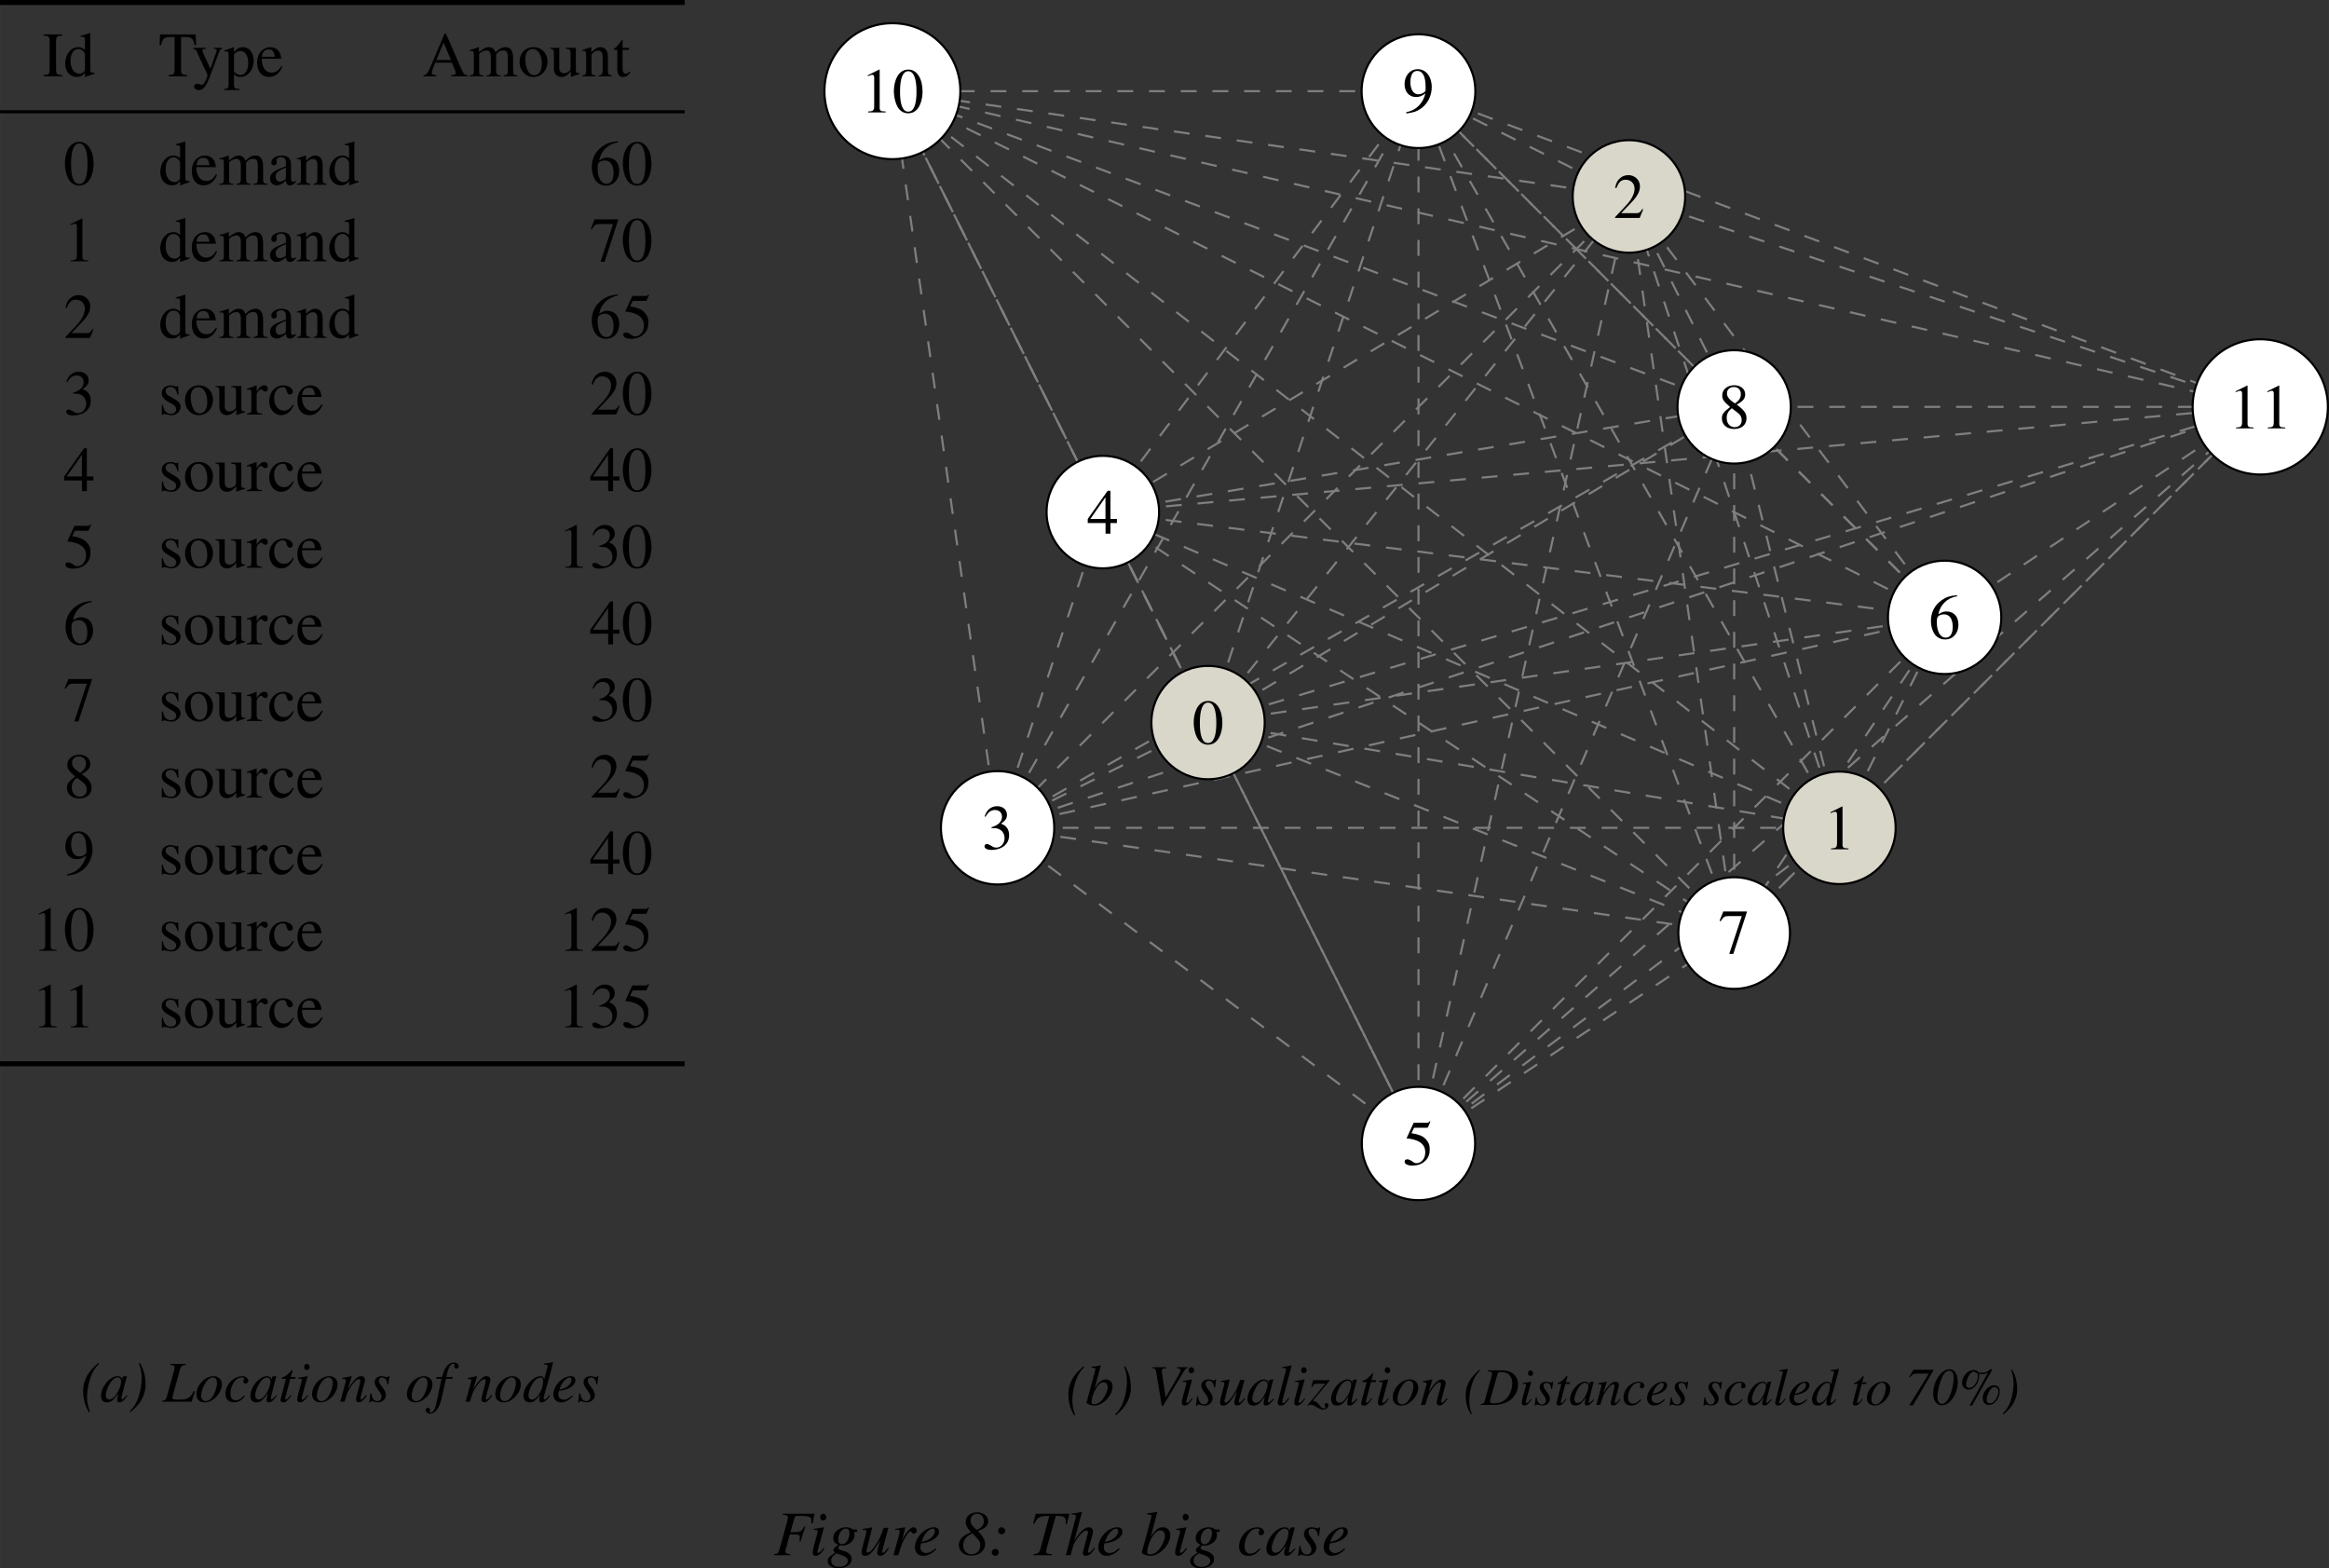 <?xml version="1.0" encoding="UTF-8" standalone="no"?>
<svg id="svg6591" xmlns:rdf="http://www.w3.org/1999/02/22-rdf-syntax-ns#" xmlns="http://www.w3.org/2000/svg" height="295.72pt" width="439.2pt" version="1.1" xmlns:cc="http://creativecommons.org/ns#" xmlns:xlink="http://www.w3.org/1999/xlink" viewBox="0 0 439.195 295.72" xmlns:dc="http://purl.org/dc/elements/1.1/">
 <rect x="0" y="0" width="439.195" height="295.72" fill="#333333" stroke="none"/>
 <defs id="defs6593">
  <g id="g6595">
   <symbol id="glyph0-1" overflow="visible">
    <path id="path6601" d="m1.375-1.297c0 0.891-0.156 1.031-1.156 1.062v0.234h3.547v-0.234c-0.985-0.031-1.172-0.203-1.172-1.062v-5.312c0-0.875 0.172-1.031 1.172-1.078v-0.219h-3.547v0.219c1.016 0.062 1.156 0.188 1.156 1.078z"/>
   </symbol>
   <symbol id="glyph0-2" overflow="visible">
    <path id="path6604" d="m4.109 0.125 1.766-0.625v-0.188h-0.281c-0.438 0-0.531-0.125-0.531-0.672v-6.781l-0.047-0.016c-0.578 0.203-1 0.312-1.766 0.516v0.188h0.266c0.438 0 0.547 0.109 0.547 0.609v1.859c-0.453-0.375-0.781-0.516-1.25-0.516-1.375 0-2.484 1.359-2.484 3.047 0 1.531 0.891 2.578 2.203 2.578 0.672 0 1.125-0.25 1.531-0.812v0.766zm-0.047-1.344c0 0.078-0.078 0.234-0.203 0.359-0.219 0.234-0.516 0.359-0.859 0.359-0.984 0-1.656-0.953-1.656-2.422 0-1.359 0.594-2.234 1.5-2.234 0.641 0 1.219 0.547 1.219 1.188z"/>
   </symbol>
   <symbol id="glyph0-3" overflow="visible">
    <path id="path6607" d="m3.031-7.406v5.969c0 1.016-0.125 1.156-1.125 1.203v0.234h3.5v-0.234c-0.984-0.047-1.156-0.203-1.156-1.063v-6.109h0.656c1.359 0 1.625 0.203 1.891 1.531h0.297l-0.078-2.031h-6.734l-0.078 2.031h0.281c0.297-1.312 0.562-1.531 1.906-1.531z"/>
   </symbol>
   <symbol id="glyph0-4" overflow="visible">
    <path id="path6610" d="m5.672-5.375h-1.609v0.172c0.391 0 0.578 0.109 0.578 0.297 0 0.047-0.016 0.125-0.047 0.203l-1.156 3.297-1.375-3.016c-0.078-0.172-0.125-0.328-0.125-0.453 0-0.219 0.172-0.297 0.688-0.328v-0.172h-2.453v0.156c0.312 0.062 0.516 0.188 0.609 0.391l1.359 2.938 0.031 0.094 0.188 0.359c0.328 0.594 0.516 1.031 0.516 1.203 0 0.188-0.266 0.938-0.469 1.297-0.172 0.312-0.437 0.547-0.594 0.547-0.078 0-0.188-0.031-0.312-0.094-0.219-0.078-0.422-0.125-0.625-0.125-0.281 0-0.516 0.234-0.516 0.516 0 0.406 0.375 0.703 0.891 0.703 0.797 0 1.375-0.672 2.016-2.391l1.844-4.875c0.156-0.391 0.281-0.5 0.562-0.547z"/>
   </symbol>
   <symbol id="glyph0-5" overflow="visible">
    <path id="path6613" d="m0.109-4.703h0.297c0.406 0 0.484 0.109 0.484 0.672v5.594c0 0.625-0.125 0.75-0.828 0.828v0.203h2.891v-0.219c-0.891-0.016-1.047-0.141-1.047-0.891v-1.875c0.406 0.391 0.703 0.516 1.203 0.516 1.406 0 2.516-1.344 2.516-3.078 0-1.484-0.844-2.547-2-2.547-0.672 0-1.203 0.297-1.719 0.953v-0.922l-0.078-0.031c-0.641 0.25-1.062 0.406-1.719 0.609zm1.797 0.703c0-0.344 0.656-0.781 1.219-0.781 0.875 0 1.469 0.906 1.469 2.297 0 1.328-0.594 2.219-1.453 2.219-0.562 0-1.234-0.422-1.234-0.781z"/>
   </symbol>
   <symbol id="glyph0-6" overflow="visible">
    <path id="path6616" d="m4.875-1.953c-0.578 0.906-1.078 1.25-1.844 1.25-0.688 0-1.203-0.344-1.547-1.031-0.219-0.453-0.297-0.844-0.328-1.578h3.688c-0.094-0.781-0.219-1.125-0.516-1.5-0.359-0.438-0.906-0.688-1.531-0.688-0.594 0-1.156 0.219-1.609 0.625-0.562 0.484-0.891 1.344-0.891 2.312 0 1.656 0.859 2.688 2.234 2.688 1.141 0 2.031-0.703 2.531-2zm-3.688-1.734c0.125-0.938 0.531-1.375 1.266-1.375 0.719 0 1.016 0.328 1.172 1.375z"/>
   </symbol>
   <symbol id="glyph0-7" overflow="visible">
    <path id="path6619" d="m8.438-0.234c-0.531-0.031-0.656-0.141-1.078-1.031l-2.969-6.797h-0.25l-2.484 5.875c-0.766 1.75-0.906 1.938-1.484 1.953v0.234h2.375v-0.234c-0.578 0-0.812-0.141-0.812-0.484 0-0.141 0.031-0.312 0.094-0.469l0.547-1.391h3.141l0.484 1.141c0.141 0.328 0.234 0.641 0.234 0.797 0 0.312-0.203 0.406-0.844 0.406v0.234h3.047zm-5.859-2.844 1.375-3.281 1.391 3.281z"/>
   </symbol>
   <symbol id="glyph0-8" overflow="visible">
    <path id="path6622" d="m0.234-4.75c0.141-0.047 0.25-0.062 0.375-0.062 0.312 0 0.422 0.203 0.422 0.766v3.031c0 0.641-0.172 0.828-0.844 0.844v0.172h2.656v-0.172c-0.625-0.031-0.812-0.156-0.812-0.625v-3.375c0-0.031 0.094-0.141 0.188-0.234 0.297-0.266 0.812-0.469 1.219-0.469 0.531 0 0.797 0.422 0.797 1.25v2.594c0 0.672-0.141 0.797-0.812 0.859v0.172h2.672v-0.172c-0.672-0.016-0.86-0.219-0.86-0.969v-3c0.359-0.516 0.75-0.734 1.297-0.734 0.688 0 0.906 0.328 0.906 1.312v2.516c0 0.688-0.094 0.781-0.797 0.875v0.172h2.625v-0.172l-0.312-0.031c-0.359-0.031-0.515-0.234-0.515-0.703v-2.469c0-1.406-0.469-2.125-1.391-2.125-0.688 0-1.297 0.312-1.938 1-0.219-0.672-0.625-1-1.266-1-0.531 0-0.875 0.172-1.859 0.922v-0.891l-0.078-0.031c-0.609 0.234-1.016 0.359-1.672 0.547z"/>
   </symbol>
   <symbol id="glyph0-9" overflow="visible">
    <path id="path6625" d="m2.984-5.5c-1.547 0-2.641 1.156-2.641 2.797 0 1.609 1.109 2.828 2.625 2.828 1.5 0 2.656-1.266 2.656-2.922 0-1.562-1.109-2.703-2.641-2.703zm-0.156 0.344c1.016 0 1.719 1.141 1.719 2.781 0 1.344-0.547 2.156-1.438 2.156-0.469 0-0.906-0.281-1.156-0.766-0.344-0.625-0.531-1.453-0.531-2.297 0-1.141 0.562-1.875 1.406-1.875z"/>
   </symbol>
   <symbol id="glyph0-10" overflow="visible">
    <path id="path6628" d="m5.719-0.594h-0.047c-0.562 0-0.688-0.141-0.688-0.688v-4.094h-1.891v0.203c0.75 0.031 0.891 0.156 0.891 0.75v2.812c0 0.328-0.062 0.5-0.234 0.625-0.312 0.266-0.688 0.406-1.047 0.406-0.469 0-0.844-0.406-0.844-0.906v-3.891h-1.75v0.156c0.578 0.047 0.734 0.219 0.734 0.766v3.016c0 0.953 0.578 1.562 1.453 1.562 0.438 0 0.906-0.203 1.234-0.516l0.516-0.516v0.984l0.047 0.031c0.594-0.234 1.016-0.375 1.625-0.547z"/>
   </symbol>
   <symbol id="glyph0-11" overflow="visible">
    <path id="path6631" d="m0.188-4.75c0.078-0.047 0.188-0.062 0.328-0.062 0.328 0 0.438 0.188 0.438 0.766v2.969c0 0.688-0.125 0.844-0.734 0.906l0 0.172h2.531v-0.172c-0.609-0.062-0.797-0.203-0.797-0.625v-3.359c0.578-0.547 0.844-0.688 1.234-0.688 0.594 0 0.875 0.375 0.875 1.156v2.5c0 0.75-0.156 0.953-0.75 1.016v0.172h2.484v-0.172c-0.578-0.062-0.734-0.203-0.734-0.797v-2.734c0-1.125-0.516-1.797-1.406-1.797-0.547 0-0.922 0.203-1.734 0.969v-0.938l-0.078-0.031c-0.594 0.219-1 0.344-1.656 0.547z"/>
   </symbol>
   <symbol id="glyph0-12" overflow="visible">
    <path id="path6634" d="m3.047-5.375h-1.203v-1.391c0-0.125-0.016-0.156-0.094-0.156-0.078 0.109-0.141 0.219-0.234 0.328-0.453 0.672-0.969 1.234-1.156 1.281-0.125 0.094-0.203 0.172-0.203 0.234 0 0.031 0.016 0.062 0.047 0.078h0.641v3.594c0 1.016 0.344 1.531 1.062 1.531 0.578 0 1.031-0.297 1.422-0.906l-0.156-0.141c-0.25 0.297-0.453 0.422-0.703 0.422-0.453 0-0.625-0.328-0.625-1.078v-3.422h1.203z"/>
   </symbol>
   <symbol id="glyph0-13" overflow="visible">
    <path id="path6637" d="m3.031-8.078c-0.656 0-1.156 0.203-1.594 0.625-0.703 0.656-1.156 2.031-1.156 3.438 0 1.297 0.406 2.703 0.969 3.375 0.438 0.516 1.047 0.812 1.734 0.812 0.609 0 1.125-0.203 1.562-0.625 0.688-0.656 1.141-2.047 1.141-3.484 0-2.453-1.078-4.141-2.656-4.141zm-0.031 0.312c1 0 1.547 1.344 1.547 3.844s-0.531 3.781-1.562 3.781-1.547-1.281-1.547-3.766c0-2.531 0.531-3.859 1.562-3.859z"/>
   </symbol>
   <symbol id="glyph0-14" overflow="visible">
    <path id="path6640" d="m5.281-0.781c-0.203 0.156-0.344 0.219-0.531 0.219-0.266 0-0.344-0.172-0.344-0.688v-2.328c0-0.625-0.062-0.969-0.25-1.266-0.266-0.422-0.781-0.656-1.484-0.656-1.125 0-2 0.594-2 1.344 0 0.266 0.234 0.516 0.516 0.516 0.281 0 0.531-0.25 0.531-0.5 0-0.062-0.016-0.109-0.016-0.203-0.031-0.109-0.047-0.203-0.047-0.281 0-0.328 0.391-0.594 0.859-0.594 0.594 0 0.922 0.359 0.922 1v0.734c-1.844 0.734-2.047 0.828-2.562 1.281-0.266 0.25-0.438 0.656-0.438 1.047 0 0.75 0.531 1.281 1.266 1.281 0.516 0 1.016-0.25 1.734-0.875 0.062 0.625 0.281 0.875 0.766 0.875 0.406 0 0.656-0.156 1.078-0.609zm-1.844-0.688c0 0.375-0.062 0.484-0.312 0.625-0.297 0.156-0.625 0.266-0.875 0.266-0.422 0-0.75-0.406-0.75-0.922v-0.047c0-0.703 0.484-1.125 1.938-1.656z"/>
   </symbol>
   <symbol id="glyph0-15" overflow="visible">
    <path id="path6643" d="m5.328-8.172c-1.359 0.109-2.047 0.344-2.922 0.953-1.297 0.922-2 2.281-2 3.891 0 1.031 0.328 2.078 0.844 2.688 0.453 0.516 1.094 0.812 1.828 0.812 1.484 0 2.516-1.141 2.516-2.797 0-1.516-0.875-2.484-2.25-2.484-0.516 0-0.781 0.078-1.531 0.531 0.328-1.812 1.672-3.094 3.547-3.406zm-2.438 3.609c1.031 0 1.625 0.859 1.625 2.344 0 1.328-0.469 2.047-1.297 2.047-1.062 0-1.703-1.125-1.703-2.969 0-0.609 0.094-0.953 0.344-1.125 0.25-0.188 0.609-0.297 1.031-0.297z"/>
   </symbol>
   <symbol id="glyph0-16" overflow="visible">
    <path id="path6646" d="m3.484-8.078-2.156 1.078v0.172c0.141-0.062 0.281-0.109 0.328-0.125 0.203-0.094 0.406-0.141 0.531-0.141 0.25 0 0.359 0.188 0.359 0.562v5.422c0 0.391-0.094 0.672-0.281 0.781-0.188 0.094-0.359 0.141-0.859 0.156v0.172h3.297v-0.172c-0.938-0.016-1.125-0.141-1.125-0.719v-7.172z"/>
   </symbol>
   <symbol id="glyph0-17" overflow="visible">
    <path id="path6649" d="m5.359-7.906h-4.422l-0.703 1.75 0.203 0.094c0.516-0.812 0.734-0.969 1.391-0.969h2.594l-2.359 7.125h0.766l2.531-7.812z"/>
   </symbol>
   <symbol id="glyph0-18" overflow="visible">
    <path id="path6652" d="m5.672-1.641-0.156-0.062c-0.438 0.688-0.594 0.797-1.125 0.797h-2.859l2-2.109c1.078-1.109 1.531-2.016 1.531-2.953 0-1.188-0.969-2.109-2.203-2.109-0.656 0-1.281 0.266-1.719 0.734-0.391 0.406-0.562 0.797-0.766 1.641l0.25 0.062c0.469-1.172 0.906-1.562 1.734-1.562 1 0 1.688 0.688 1.688 1.688 0 0.938-0.562 2.047-1.562 3.109l-2.125 2.266v0.141h4.656z"/>
   </symbol>
   <symbol id="glyph0-19" overflow="visible">
    <path id="path6655" d="m2.156-6.969h2.344c0.203 0 0.25-0.031 0.281-0.109l0.453-1.062-0.109-0.078c-0.172 0.25-0.297 0.312-0.547 0.312h-2.5l-1.297 2.828c-0.016 0.016-0.016 0.031-0.016 0.062 0 0.062 0.047 0.094 0.141 0.094 0.391 0 0.859 0.078 1.359 0.234 1.375 0.438 2 1.188 2 2.375 0 1.141-0.734 2.031-1.656 2.031-0.25 0-0.453-0.078-0.797-0.344-0.391-0.266-0.672-0.391-0.922-0.391-0.344 0-0.516 0.141-0.516 0.438 0 0.453 0.562 0.75 1.469 0.75 1 0 1.859-0.328 2.453-0.938 0.562-0.531 0.812-1.219 0.812-2.125 0-0.859-0.234-1.406-0.828-2.015-0.531-0.516-1.203-0.797-2.625-1.047z"/>
   </symbol>
   <symbol id="glyph0-20" overflow="visible">
    <path id="path6658" d="m1.828-3.938c0.703 0 0.984 0.016 1.266 0.125 0.75 0.266 1.203 0.938 1.203 1.766 0 1-0.672 1.781-1.562 1.781-0.312 0-0.562-0.078-1-0.375-0.359-0.203-0.562-0.297-0.766-0.297-0.281 0-0.453 0.172-0.453 0.422 0 0.422 0.516 0.688 1.344 0.688 0.922 0 1.875-0.312 2.438-0.812 0.562-0.484 0.859-1.172 0.859-1.984 0-0.609-0.187-1.172-0.531-1.531-0.234-0.266-0.469-0.406-0.984-0.641 0.812-0.562 1.109-1 1.109-1.641 0-0.969-0.75-1.641-1.859-1.641-0.594 0-1.125 0.203-1.547 0.578-0.359 0.328-0.547 0.641-0.812 1.359l0.188 0.047c0.484-0.875 1.031-1.266 1.781-1.266 0.781 0 1.312 0.516 1.312 1.281 0 0.422-0.172 0.859-0.484 1.156-0.359 0.359-0.688 0.531-1.5 0.828z"/>
   </symbol>
   <symbol id="glyph0-21" overflow="visible">
    <path id="path6661" d="m3.766-3.75-0.047-1.625h-0.141l-0.016 0.016c-0.109 0.094-0.125 0.094-0.172 0.094-0.062 0-0.188-0.016-0.312-0.078-0.266-0.094-0.531-0.141-0.844-0.141-0.938 0-1.625 0.609-1.625 1.469 0 0.672 0.375 1.141 1.406 1.719l0.688 0.391c0.422 0.25 0.625 0.531 0.625 0.906 0 0.516-0.391 0.859-1 0.859-0.406 0-0.781-0.156-1-0.422-0.25-0.297-0.359-0.578-0.516-1.25h-0.188v1.859h0.156c0.078-0.125 0.125-0.141 0.266-0.141 0.109 0 0.281 0.016 0.562 0.094 0.328 0.078 0.656 0.125 0.859 0.125 0.922 0 1.688-0.703 1.688-1.531 0-0.609-0.281-1-1-1.422l-1.297-0.766c-0.328-0.203-0.516-0.5-0.516-0.812 0-0.484 0.375-0.812 0.922-0.812 0.688 0 1.047 0.406 1.312 1.469z"/>
   </symbol>
   <symbol id="glyph0-22" overflow="visible">
    <path id="path6664" d="m0.078-4.656c0.172-0.047 0.281-0.047 0.422-0.047 0.297 0 0.406 0.188 0.406 0.703v3c0 0.594-0.078 0.672-0.844 0.828v0.172h2.859v-0.172c-0.812-0.047-1.016-0.219-1.016-0.906v-2.688c0-0.375 0.516-0.984 0.844-0.984 0.078 0 0.172 0.062 0.312 0.188 0.188 0.156 0.313 0.234 0.469 0.234 0.297 0 0.469-0.203 0.469-0.531 0-0.406-0.25-0.641-0.656-0.641-0.5 0-0.844 0.281-1.438 1.125v-1.094l-0.047-0.031c-0.641 0.266-1.078 0.422-1.781 0.641z"/>
   </symbol>
   <symbol id="glyph0-23" overflow="visible">
    <path id="path6667" d="m4.75-1.859c-0.562 0.828-1 1.125-1.672 1.125-1.094 0-1.859-0.969-1.859-2.344 0-1.219 0.656-2.078 1.625-2.078 0.438 0 0.594 0.141 0.703 0.578l0.078 0.266c0.094 0.328 0.312 0.547 0.562 0.547 0.312 0 0.562-0.234 0.562-0.5 0-0.672-0.828-1.234-1.828-1.234-0.594 0-1.203 0.234-1.688 0.672-0.594 0.531-0.938 1.344-0.938 2.281 0 1.562 0.953 2.672 2.266 2.672 0.547 0 1.016-0.203 1.453-0.562 0.328-0.297 0.547-0.609 0.906-1.312z"/>
   </symbol>
   <symbol id="glyph0-24" overflow="visible">
    <path id="path6670" d="m5.641-2.766h-1.219v-5.312h-0.531l-3.75 5.312v0.766h3.359v2h0.922v-2h1.219zm-2.156 0h-2.859l2.859-4.094z"/>
   </symbol>
   <symbol id="glyph0-25" overflow="visible">
    <path id="path6673" d="m3.469-4.438c1.188-0.625 1.594-1.125 1.594-1.953 0-0.969-0.859-1.688-2.047-1.688-1.312 0-2.281 0.797-2.281 1.891 0 0.766 0.234 1.125 1.484 2.219-1.281 0.984-1.547 1.344-1.547 2.156 0 1.172 0.938 1.984 2.297 1.984 1.438 0 2.344-0.797 2.344-2.031 0-0.906-0.406-1.5-1.844-2.578zm-0.219 1.234c0.875 0.625 1.156 1.047 1.156 1.719 0 0.781-0.531 1.312-1.312 1.312-0.906 0-1.516-0.688-1.516-1.734 0-0.766 0.266-1.266 0.953-1.828zm-0.125-1.453c-1.062-0.688-1.5-1.234-1.5-1.906 0-0.688 0.531-1.188 1.297-1.188 0.812 0 1.328 0.531 1.328 1.359 0 0.672-0.344 1.219-1.016 1.672-0.062 0.031-0.062 0.031-0.109 0.062z"/>
   </symbol>
   <symbol id="glyph0-26" overflow="visible">
    <path id="path6676" d="m0.703 0.266c1.344-0.156 2-0.391 2.812-0.969 1.234-0.906 1.969-2.391 1.969-4 0-1.984-1.094-3.375-2.641-3.375-1.422 0-2.484 1.203-2.484 2.812 0 1.469 0.859 2.438 2.156 2.438 0.656 0 1.156-0.203 1.781-0.688-0.484 1.953-1.812 3.234-3.625 3.547zm3.625-4.516c0 0.25-0.047 0.359-0.188 0.453-0.328 0.297-0.766 0.453-1.203 0.453-0.906 0-1.484-0.906-1.484-2.328 0-0.672 0.203-1.391 0.453-1.703 0.203-0.234 0.5-0.375 0.844-0.375 1.047 0 1.578 1.031 1.578 3.047z"/>
   </symbol>
   <symbol id="glyph4-1" overflow="visible">
    <path id="path6745" d="m1.734 1.906c-0.391-1.094-0.531-1.781-0.531-2.828 0-1.312 0.328-2.891 0.828-4.094 0.344-0.859 0.688-1.375 1.406-2.109l-0.141-0.172c-1.422 1.281-1.984 2-2.438 3.141-0.281 0.688-0.406 1.359-0.406 2.188 0 0.844 0.141 1.656 0.375 2.422 0.156 0.469 0.312 0.797 0.703 1.516z"/>
   </symbol>
   <symbol id="glyph4-2" overflow="visible">
    <path id="path6748" d="m5.062-1.203c-0.172 0.172-0.234 0.219-0.312 0.312-0.328 0.328-0.469 0.438-0.562 0.438s-0.156-0.062-0.156-0.141c-0-0.219 0.469-2.078 0.969-3.953 0.031-0.109 0.047-0.125 0.078-0.234l-0.078-0.031-0.672 0.078-0.031 0.031-0.125 0.531c-0.078-0.406-0.391-0.641-0.875-0.641-1.438 0-3.109 2-3.109 3.719 0 0.766 0.406 1.219 1.109 1.219 0.766 0 1.234-0.359 2.188-1.719-0.219 0.859-0.25 1-0.25 1.25 0 0.328 0.141 0.453 0.438 0.453 0.438 0 0.719-0.203 1.516-1.203zm-1.688-3.359c0.359 0.016 0.609 0.281 0.609 0.656 0 0.922-0.547 2.203-1.297 3.016-0.266 0.297-0.641 0.469-0.953 0.469-0.375 0-0.641-0.312-0.641-0.812 0-0.594 0.422-1.703 0.891-2.391 0.438-0.625 0.953-0.984 1.391-0.938z"/>
   </symbol>
   <symbol id="glyph4-3" overflow="visible">
    <path id="path6751" d="m0.312 1.969c1.359-1.188 1.906-1.875 2.406-3.062 0.297-0.734 0.438-1.422 0.438-2.219 0-0.625-0.094-1.328-0.25-1.984-0.188-0.734-0.344-1.125-0.828-2l-0.219 0.062c0.375 0.875 0.547 1.766 0.547 2.844 0 1.391-0.375 3.156-0.922 4.328-0.312 0.703-0.641 1.156-1.312 1.859z"/>
   </symbol>
   <symbol id="glyph4-4" overflow="visible">
    <path id="path6754" d="m4.391-7.125h-2.969v0.172c0.672 0.078 0.828 0.156 0.828 0.469 0 0.156-0.031 0.406-0.109 0.688l-1.344 4.812c-0.203 0.641-0.266 0.703-0.891 0.813v0.172h5.562l0.625-1.953-0.219-0.062c-0.375 0.781-0.672 1.125-1.156 1.375-0.375 0.188-0.828 0.25-1.781 0.25-0.828 0-1.094-0.094-1.094-0.375 0-0.078 0.047-0.328 0.109-0.547l1.344-4.828c0.156-0.562 0.438-0.766 1.094-0.812z"/>
   </symbol>
   <symbol id="glyph4-5" overflow="visible">
    <path id="path6757" d="m3.547-4.812c-1.641 0-3.25 1.688-3.25 3.406 0 0.938 0.609 1.531 1.594 1.531 0.734 0 1.422-0.328 2.062-0.953 0.719-0.703 1.156-1.641 1.156-2.453 0-0.906-0.641-1.531-1.562-1.531zm-0.141 0.234c0.469 0 0.781 0.406 0.781 1.016 0 0.797-0.359 1.891-0.844 2.609-0.406 0.578-0.812 0.844-1.281 0.844-0.516 0-0.859-0.391-0.859-0.984 0-0.812 0.328-1.781 0.859-2.547 0.422-0.609 0.875-0.938 1.344-0.938z"/>
   </symbol>
   <symbol id="glyph4-6" overflow="visible">
    <path id="path6760" d="m3.812-1.156c-0.594 0.641-1.016 0.891-1.562 0.891-0.609 0-0.984-0.469-0.984-1.25 0-0.922 0.375-1.891 0.984-2.547 0.328-0.328 0.766-0.516 1.188-0.516 0.25 0 0.406 0.078 0.406 0.219 0 0.047-0.016 0.109-0.062 0.203-0.078 0.141-0.094 0.219-0.094 0.312 0 0.266 0.156 0.422 0.422 0.422 0.297 0 0.531-0.219 0.531-0.5 0-0.5-0.5-0.891-1.156-0.891-1.625 0-3.156 1.594-3.156 3.297 0 1.031 0.594 1.641 1.609 1.641 0.797 0 1.406-0.344 2.047-1.172z"/>
   </symbol>
   <symbol id="glyph4-7" overflow="visible">
    <path id="path6763" d="m3.234-4.672h-0.875l0.297-1.125c0.016-0.016 0.016-0.031 0.016-0.047 0-0.078-0.031-0.109-0.094-0.109s-0.094 0.016-0.156 0.094c-0.422 0.562-1.109 1.109-1.453 1.203-0.266 0.094-0.344 0.156-0.344 0.266v0.078h0.812l-0.781 3c-0.031 0.094-0.031 0.125-0.062 0.219-0.109 0.328-0.188 0.719-0.188 0.797 0 0.25 0.219 0.422 0.516 0.422 0.5 0 0.859-0.312 1.547-1.328l-0.141-0.078c-0.531 0.688-0.703 0.859-0.875 0.859-0.094 0-0.172-0.078-0.172-0.203 0-0.016 0-0.031 0.016-0.062l0.953-3.625h0.922z"/>
   </symbol>
   <symbol id="glyph4-8" overflow="visible">
    <path id="path6766" d="m2.422-1.25c-0.266 0.359-0.344 0.438-0.453 0.562-0.188 0.188-0.344 0.297-0.438 0.297-0.094 0-0.172-0.094-0.172-0.172 0-0.109 0.031-0.266 0.109-0.469 0-0.031 0.031-0.109 0.047-0.203v-0.016l0.016-0.031 0.953-3.5-0.031-0.031c-1.094 0.203-1.312 0.25-1.75 0.281v0.172c0.578 0 0.688 0.047 0.688 0.266 0 0.078-0.031 0.25-0.094 0.469l-0.516 1.938c-0.188 0.625-0.25 0.969-0.25 1.188 0 0.406 0.172 0.625 0.5 0.625 0.5 0 0.906-0.328 1.531-1.25zm-0.094-5.875c-0.281 0-0.5 0.25-0.5 0.578 0 0.344 0.203 0.562 0.516 0.562 0.281 0 0.531-0.25 0.531-0.547 0-0.312-0.25-0.594-0.547-0.594z"/>
   </symbol>
   <symbol id="glyph4-9" overflow="visible">
    <path id="path6769" d="m5.016-1.281-0.234 0.281c-0.312 0.406-0.5 0.578-0.656 0.578-0.094 0-0.172-0.078-0.172-0.172 0-0.078 0-0.078 0.141-0.688l0.625-2.234c0.062-0.234 0.109-0.469 0.109-0.625 0-0.391-0.297-0.672-0.734-0.672-0.688 0-1.375 0.656-2.5 2.406l0.734-2.375-0.031-0.031c-0.594 0.125-0.828 0.172-1.766 0.344v0.172c0.547 0.016 0.688 0.078 0.688 0.297 0 0.062-0.016 0.125-0.016 0.188l-1.047 3.812h0.813c0.516-1.719 0.609-1.969 1.094-2.703 0.656-1 1.203-1.547 1.609-1.547 0.172 0 0.266 0.109 0.266 0.312 0 0.125-0.062 0.484-0.156 0.828l-0.484 1.797c-0.141 0.562-0.172 0.719-0.172 0.828 0 0.406 0.156 0.578 0.516 0.578 0.5 0 0.781-0.219 1.531-1.234z"/>
   </symbol>
   <symbol id="glyph4-10" overflow="visible">
    <path id="path6772" d="m0.391-1.594-0.219 1.734h0.172c0.094-0.172 0.156-0.234 0.266-0.234 0.125 0 0.312 0.047 0.531 0.109 0.25 0.078 0.438 0.109 0.609 0.109 0.906 0 1.562-0.594 1.562-1.422 0-0.422-0.219-0.891-0.734-1.531-0.422-0.516-0.594-0.844-0.594-1.141 0-0.359 0.234-0.594 0.609-0.594 0.562 0 0.891 0.406 1 1.266h0.188l0.203-1.531h-0.141c-0.094 0.156-0.172 0.203-0.328 0.203-0.078 0-0.188-0.016-0.391-0.078-0.281-0.078-0.438-0.109-0.609-0.109-0.797 0-1.328 0.469-1.328 1.203 0 0.344 0.234 0.812 0.688 1.406 0.422 0.562 0.609 0.938 0.609 1.25 0 0.5-0.328 0.844-0.812 0.844-0.594 0-0.938-0.453-1.109-1.484z"/>
   </symbol>
   <symbol id="glyph4-11" overflow="visible">
    <path id="path6775" d="m0.375-4.312h0.984l-0.953 4.578c-0.25 1.156-0.609 1.766-1.062 1.766-0.125 0-0.219-0.078-0.219-0.172 0-0.031 0.016-0.078 0.047-0.125 0.047-0.062 0.047-0.109 0.047-0.172 0-0.234-0.188-0.422-0.422-0.422-0.219 0-0.406 0.203-0.406 0.453 0 0.375 0.391 0.656 0.875 0.656 0.969 0 1.734-1.078 2.172-3.078l0.781-3.484h1.188l0.078-0.359h-1.188c0.328-1.703 0.719-2.484 1.328-2.484 0.156 0 0.25 0.062 0.25 0.125 0 0.047-0.016 0.062-0.047 0.109-0.047 0.109-0.062 0.156-0.062 0.234 0 0.266 0.156 0.438 0.406 0.438s0.453-0.203 0.453-0.438c0-0.406-0.406-0.703-0.938-0.703s-0.969 0.234-1.359 0.75c-0.328 0.422-0.547 0.922-0.859 1.969h-1.016z"/>
   </symbol>
   <symbol id="glyph4-12" overflow="visible">
    <path id="path6778" d="m5.047-1.203c-0.594 0.672-0.703 0.766-0.891 0.766-0.109 0-0.203-0.094-0.203-0.219 0-0.156 0.359-1.484 0.719-2.688 0.297-1 0.516-1.875 1.078-4.047l-0.062-0.062c-0.578 0.125-0.969 0.188-1.656 0.25v0.188c0.594 0.031 0.672 0.062 0.672 0.281 0 0.141-0.016 0.219-0.172 0.766l-0.469 1.797c-0.094-0.469-0.281-0.641-0.719-0.641-1.406 0-3.188 2.047-3.188 3.688 0 0.781 0.438 1.25 1.156 1.25 0.734 0 1.219-0.359 1.953-1.438-0.109 0.547-0.141 0.719-0.141 0.969 0 0.297 0.188 0.484 0.469 0.484 0.453 0 1.016-0.453 1.594-1.234zm-1.656-3.359c0.328 0.031 0.484 0.234 0.484 0.625 0 1.656-1.125 3.531-2.125 3.531-0.375 0-0.641-0.297-0.641-0.719 0-0.906 0.547-2.172 1.266-2.938 0.312-0.312 0.719-0.516 1.016-0.5z"/>
   </symbol>
   <symbol id="glyph4-13" overflow="visible">
    <path id="path6781" d="m3.906-1.188c-0.781 0.641-1.125 0.812-1.594 0.812-0.625 0-1.031-0.391-1.031-0.984 0-0.156 0.031-0.312 0.109-0.672l0.312-0.047c1.641-0.219 2.797-1.047 2.797-1.984 0-0.469-0.328-0.75-0.875-0.75-1.578 0-3.281 1.797-3.281 3.438 0 0.891 0.578 1.5 1.438 1.5 0.766 0 1.609-0.453 2.25-1.188zm-2.25-1.562c0.375-0.969 1.172-1.812 1.734-1.812 0.234 0 0.391 0.172 0.391 0.422 0 0.344-0.219 0.734-0.547 1.062-0.406 0.391-0.828 0.578-1.766 0.812z"/>
   </symbol>
   <symbol id="glyph4-14" overflow="visible">
    <path id="path6784" d="m1.203-7.016c0.641 0.031 0.703 0.062 0.703 0.297 0 0.094-0.031 0.234-0.094 0.469-0.031 0.078-0.047 0.156-0.062 0.203l-0.016 0.078-1.484 5.469v0.047c0 0.25 0.844 0.578 1.453 0.578 1.641 0 3.453-1.906 3.453-3.625 0-0.766-0.531-1.312-1.266-1.312-0.766 0-1.328 0.453-2.109 1.656 0.578-2.078 0.656-2.375 1.141-4.234l-0.047-0.062c-0.547 0.109-0.938 0.172-1.672 0.25zm2.266 2.734c0.469 0 0.766 0.359 0.766 0.938 0 0.719-0.562 1.891-1.203 2.562-0.406 0.422-0.875 0.656-1.344 0.656-0.328 0-0.5-0.125-0.5-0.375 0-0.656 0.328-1.719 0.781-2.516 0.484-0.844 0.969-1.266 1.5-1.266z"/>
   </symbol>
   <symbol id="glyph4-15" overflow="visible">
    <path id="path6787" d="m7.5-7.125h-2.031v0.172c0.5 0.062 0.688 0.172 0.688 0.375s-0.203 0.672-0.562 1.297l-2.25 3.891-0.719-4.844v-0.156c0-0.375 0.141-0.484 0.828-0.562v-0.172h-2.625v0.172c0.609 0.078 0.641 0.109 0.859 1.484l0.938 5.672h0.203l4.062-6.719c0.188-0.297 0.359-0.422 0.609-0.437z"/>
   </symbol>
   <symbol id="glyph4-16" overflow="visible">
    <path id="path6790" d="m5.031-1.281c-0.578 0.719-0.734 0.859-0.906 0.859-0.078 0-0.125-0.062-0.125-0.172 0-0.078 0-0.078 0.203-0.859l0.875-3.266h-0.812c-0.625 1.703-0.703 1.875-1.203 2.672-0.656 1.031-1.188 1.594-1.531 1.594-0.141 0-0.234-0.109-0.234-0.281 0-0.047 0-0.062 0.016-0.094l0.984-3.953-0.031-0.031c-0.625 0.141-1.016 0.219-1.641 0.297v0.156c0.422 0 0.438 0 0.547 0.062 0.062 0.016 0.109 0.125 0.109 0.203 0 0.078-0.047 0.359-0.141 0.719l-0.406 1.547c-0.203 0.781-0.281 1.156-0.281 1.344 0 0.391 0.203 0.609 0.578 0.609 0.781 0 1.359-0.594 2.609-2.703-0.312 1.172-0.484 1.922-0.484 2.156 0 0.328 0.188 0.516 0.516 0.516 0.516 0 0.766-0.219 1.516-1.266z"/>
   </symbol>
   <symbol id="glyph4-17" overflow="visible">
    <path id="path6793" d="m2.484-1.344c-0.094 0.125-0.188 0.25-0.297 0.375-0.344 0.453-0.547 0.625-0.75 0.625-0.109 0-0.156-0.078-0.156-0.203 0-0.078 0.031-0.203 0.078-0.422 0.016-0.031 0.031-0.094 0.031-0.109l1.656-6.312-0.062-0.062c-0.64 0.141-1.047 0.219-1.703 0.297v0.172c0.531 0 0.75 0.078 0.75 0.25 0 0.031-0.016 0.109-0.047 0.203l-1.5 5.75c-0.031 0.125-0.047 0.234-0.047 0.297 0 0.391 0.188 0.609 0.531 0.609 0.562 0 0.953-0.328 1.656-1.375z"/>
   </symbol>
   <symbol id="glyph4-18" overflow="visible">
    <path id="path6796" d="m0.891-3.375c0.219-0.547 0.359-0.641 0.875-0.641h1.594l-3.375 4.062 0.094 0.094c0.172-0.141 0.312-0.188 0.5-0.188 0.266 0 0.625 0.141 1.141 0.453 0.531 0.328 0.906 0.484 1.219 0.484 0.547 0 1.016-0.406 1.016-0.844 0-0.219-0.141-0.391-0.375-0.391-0.219 0-0.375 0.141-0.375 0.344 0 0.094 0.031 0.203 0.094 0.328 0.047 0.062 0.062 0.125 0.062 0.156 0 0.109-0.125 0.172-0.297 0.172-0.266 0-0.406-0.094-0.766-0.547-0.469-0.625-0.688-0.766-1.312-0.906l3.156-3.75v-0.125h-3.094l-0.344 1.266z"/>
   </symbol>
   <symbol id="glyph6-1" overflow="visible">
    <path id="path6802" d="m1.578 1.75c-0.359-1.016-0.469-1.641-0.469-2.594 0-1.203 0.281-2.641 0.75-3.734 0.312-0.797 0.641-1.266 1.281-1.937l-0.125-0.156c-1.297 1.172-1.812 1.844-2.234 2.875-0.25 0.625-0.359 1.25-0.359 2 0 0.766 0.109 1.516 0.328 2.203 0.141 0.438 0.297 0.734 0.656 1.391z"/>
   </symbol>
   <symbol id="glyph6-2" overflow="visible">
    <path id="path6805" d="m1.297-6.344c0.609 0.047 0.766 0.141 0.766 0.406 0 0.141-0.031 0.391-0.109 0.641l-1.219 4.406c-0.188 0.578-0.25 0.625-0.812 0.734v0.156h2.516c1.172 0 2.234-0.312 3-0.875 0.969-0.703 1.547-1.797 1.547-2.953 0-1.641-1.141-2.688-2.922-2.688h-2.766zm1.828 0.422c0.062-0.219 0.203-0.281 0.609-0.281 0.562 0 1.062 0.125 1.375 0.359 0.5 0.359 0.766 0.984 0.766 1.781 0 1.078-0.422 2.188-1.094 2.859-0.594 0.609-1.406 0.906-2.438 0.906-0.453 0-0.656-0.109-0.656-0.375 0-0.125 0.062-0.344 0.219-0.938z"/>
   </symbol>
   <symbol id="glyph6-3" overflow="visible">
    <path id="path6808" d="m2.219-1.141c-0.25 0.328-0.312 0.406-0.422 0.516-0.156 0.172-0.312 0.266-0.406 0.266-0.078 0-0.156-0.078-0.156-0.156 0-0.094 0.031-0.234 0.094-0.438 0-0.031 0.031-0.094 0.062-0.172v-0.047l0.875-3.203-0.016-0.016c-1.016 0.188-1.219 0.219-1.609 0.25v0.156c0.531 0 0.641 0.031 0.641 0.234 0 0.078-0.031 0.234-0.094 0.438l-0.484 1.766c-0.156 0.578-0.219 0.891-0.219 1.094 0 0.359 0.156 0.562 0.469 0.562 0.453 0 0.828-0.297 1.391-1.141zm-0.078-5.375c-0.281 0-0.469 0.219-0.469 0.531s0.188 0.516 0.469 0.516c0.266 0 0.484-0.219 0.484-0.5 0-0.297-0.219-0.547-0.484-0.547z"/>
   </symbol>
   <symbol id="glyph6-4" overflow="visible">
    <path id="path6811" d="m0.359-1.453-0.203 1.578h0.156c0.094-0.156 0.141-0.203 0.25-0.203s0.281 0.031 0.484 0.094c0.219 0.062 0.391 0.094 0.547 0.094 0.844 0 1.438-0.531 1.438-1.297-0-0.375-0.203-0.812-0.672-1.391-0.391-0.469-0.547-0.781-0.547-1.047 0-0.328 0.219-0.547 0.562-0.547 0.516 0 0.812 0.375 0.922 1.156h0.156l0.203-1.391h-0.141c-0.094 0.141-0.172 0.172-0.312 0.172-0.062 0-0.156-0.016-0.359-0.062-0.234-0.078-0.391-0.094-0.547-0.094-0.734 0-1.203 0.422-1.203 1.094 0 0.312 0.203 0.75 0.625 1.281 0.391 0.516 0.547 0.86 0.547 1.141 0 0.453-0.297 0.781-0.734 0.781-0.547 0-0.859-0.422-1.016-1.359z"/>
   </symbol>
   <symbol id="glyph6-5" overflow="visible">
    <path id="path6814" d="m2.953-4.266h-0.797l0.281-1.031v-0.047c0-0.062-0.031-0.094-0.078-0.094-0.062 0-0.094 0-0.141 0.078-0.391 0.515-1.016 1.016-1.328 1.109-0.25 0.078-0.328 0.141-0.328 0.25 0 0 0 0.016 0.016 0.047h0.734l-0.719 2.75c-0.016 0.094-0.031 0.109-0.062 0.203-0.078 0.297-0.156 0.656-0.156 0.734 0 0.219 0.203 0.375 0.469 0.375 0.469 0 0.797-0.281 1.422-1.203l-0.125-0.078c-0.5 0.641-0.656 0.797-0.812 0.797-0.094 0-0.156-0.078-0.156-0.203 0-0.016 0-0.016 0.016-0.047l0.875-3.328h0.844z"/>
   </symbol>
   <symbol id="glyph6-6" overflow="visible">
    <path id="path6817" d="m4.625-1.094c-0.156 0.141-0.203 0.203-0.281 0.281-0.297 0.297-0.422 0.406-0.516 0.406-0.078 0-0.141-0.062-0.141-0.125 0-0.203 0.422-1.906 0.891-3.625 0.031-0.094 0.031-0.125 0.062-0.203l-0.078-0.031-0.609 0.062-0.031 0.031-0.109 0.484c-0.078-0.375-0.359-0.578-0.797-0.578-1.312 0-2.844 1.812-2.844 3.391 0 0.703 0.375 1.109 1.016 1.109 0.703 0 1.125-0.328 2-1.562-0.203 0.781-0.234 0.906-0.234 1.141 0 0.297 0.125 0.406 0.406 0.406 0.406 0 0.641-0.187 1.391-1.094zm-1.547-3.078c0.344 0.016 0.562 0.25 0.562 0.609 0 0.828-0.5 2-1.188 2.75-0.234 0.266-0.578 0.438-0.875 0.438-0.344 0-0.578-0.297-0.578-0.75 0-0.547 0.391-1.562 0.812-2.188 0.406-0.578 0.875-0.891 1.266-0.859z"/>
   </symbol>
   <symbol id="glyph6-7" overflow="visible">
    <path id="path6820" d="m4.578-1.172-0.203 0.266c-0.281 0.375-0.469 0.531-0.609 0.531-0.078 0-0.156-0.078-0.156-0.156s0-0.078 0.141-0.641l0.562-2.047c0.047-0.203 0.094-0.438 0.094-0.562 0-0.359-0.266-0.609-0.656-0.609-0.641 0-1.266 0.594-2.297 2.188l0.672-2.172-0.031-0.016c-0.531 0.109-0.75 0.141-1.609 0.297v0.172c0.5 0 0.625 0.062 0.625 0.266 0 0.062 0 0.125-0.016 0.172l-0.953 3.484h0.75c0.469-1.578 0.562-1.797 1-2.469 0.594-0.922 1.094-1.422 1.469-1.422 0.156 0 0.234 0.109 0.234 0.297 0 0.109-0.062 0.438-0.141 0.75l-0.438 1.641c-0.125 0.516-0.156 0.656-0.156 0.75 0 0.391 0.141 0.547 0.469 0.547 0.453 0 0.703-0.219 1.391-1.125z"/>
   </symbol>
   <symbol id="glyph6-8" overflow="visible">
    <path id="path6823" d="m3.484-1.062c-0.547 0.594-0.938 0.812-1.422 0.812-0.562 0-0.906-0.422-0.906-1.141 0-0.844 0.344-1.734 0.906-2.312 0.297-0.297 0.688-0.484 1.078-0.484 0.234 0 0.375 0.078 0.375 0.203 0 0.047-0.016 0.094-0.062 0.188-0.062 0.125-0.078 0.203-0.078 0.281 0 0.25 0.141 0.391 0.391 0.391 0.266 0 0.469-0.203 0.469-0.469 0-0.453-0.453-0.797-1.047-0.797-1.5 0-2.891 1.453-2.891 3 0 0.953 0.547 1.5 1.469 1.5 0.734 0 1.281-0.312 1.891-1.062z"/>
   </symbol>
   <symbol id="glyph6-9" overflow="visible">
    <path id="path6826" d="m3.562-1.094c-0.719 0.594-1.016 0.75-1.453 0.75-0.562 0-0.938-0.359-0.938-0.891 0-0.156 0.031-0.297 0.109-0.625l0.281-0.031c1.484-0.219 2.547-0.969 2.547-1.828 0-0.422-0.297-0.672-0.797-0.672-1.438 0-3 1.641-3 3.141 0 0.797 0.531 1.359 1.312 1.359 0.703 0 1.469-0.406 2.062-1.078zm-2.047-1.422c0.344-0.891 1.078-1.656 1.578-1.656 0.219 0 0.359 0.172 0.359 0.391 0 0.312-0.188 0.672-0.5 0.969-0.375 0.344-0.75 0.531-1.609 0.734z"/>
   </symbol>
   <symbol id="glyph6-10" overflow="visible">
    <path id="path6829" d="m2.266-1.219c-0.078 0.109-0.172 0.219-0.266 0.328-0.312 0.422-0.5 0.578-0.688 0.578-0.094 0-0.141-0.078-0.141-0.188 0-0.062 0.031-0.188 0.078-0.391 0-0.031 0.016-0.078 0.031-0.094l1.5-5.781-0.047-0.047c-0.594 0.141-0.969 0.203-1.562 0.266v0.172c0.484 0 0.688 0.062 0.688 0.219 0 0.031-0.016 0.094-0.047 0.188l-1.359 5.266c-0.031 0.109-0.047 0.203-0.047 0.25 0 0.359 0.156 0.562 0.484 0.562 0.516 0 0.859-0.281 1.516-1.25z"/>
   </symbol>
   <symbol id="glyph6-11" overflow="visible">
    <path id="path6832" d="m4.609-1.109c-0.531 0.625-0.641 0.703-0.812 0.703-0.094 0-0.172-0.078-0.172-0.188 0-0.141 0.312-1.359 0.641-2.453 0.266-0.922 0.484-1.719 0.984-3.719l-0.047-0.047c-0.531 0.109-0.891 0.172-1.531 0.234v0.172c0.562 0.016 0.625 0.047 0.625 0.25 0 0.141-0.016 0.188-0.156 0.703l-0.438 1.641c-0.078-0.422-0.25-0.578-0.641-0.578-1.297 0-2.906 1.875-2.906 3.359 0 0.719 0.391 1.141 1.047 1.141 0.672 0 1.109-0.312 1.781-1.312-0.109 0.5-0.125 0.656-0.125 0.891 0 0.266 0.172 0.438 0.422 0.438 0.422 0 0.938-0.406 1.453-1.125zm-1.516-3.062c0.312 0.031 0.453 0.219 0.453 0.578 0 1.516-1.031 3.219-1.953 3.219-0.344 0-0.578-0.266-0.578-0.656 0-0.828 0.5-1.984 1.156-2.672 0.281-0.297 0.656-0.484 0.922-0.469z"/>
   </symbol>
   <symbol id="glyph6-12" overflow="visible">
    <path id="path6835" d="m3.234-4.391c-1.484 0-2.969 1.547-2.969 3.109 0 0.859 0.562 1.391 1.469 1.391 0.656 0 1.297-0.297 1.875-0.859 0.656-0.656 1.062-1.5 1.062-2.25 0-0.828-0.578-1.391-1.438-1.391zm-0.109 0.203c0.422 0 0.703 0.375 0.703 0.938 0 0.734-0.328 1.719-0.766 2.375-0.375 0.531-0.75 0.781-1.172 0.781-0.469 0-0.781-0.359-0.781-0.906 0-0.75 0.281-1.625 0.781-2.328 0.375-0.563 0.797-0.86 1.234-0.86z"/>
   </symbol>
   <symbol id="glyph6-13" overflow="visible">
    <path id="path6838" d="m5.359-6.547-0.062-0.094h-3.734l-0.812 1.359 0.141 0.094c0.469-0.578 0.75-0.719 1.328-0.719h2.203l0.031 0.031-3.672 5.953h0.703z"/>
   </symbol>
   <symbol id="glyph6-14" overflow="visible">
    <path id="path6841" d="m3.406-6.734c-1.578 0-3.094 2.266-3.094 4.609 0 1.312 0.641 2.188 1.609 2.188 0.438 0 0.844-0.141 1.266-0.453 1-0.734 1.766-2.391 1.766-3.828 0-1.578-0.594-2.516-1.547-2.516zm-0.078 0.281c0.547 0 0.844 0.453 0.844 1.25 0 1.328-0.406 2.984-0.969 4-0.375 0.656-0.797 1-1.234 1-0.547 0-0.859-0.5-0.859-1.359 0-1.047 0.516-3.031 1.031-3.953 0.359-0.641 0.75-0.938 1.188-0.938z"/>
   </symbol>
   <symbol id="glyph6-15" overflow="visible">
    <path id="path6844" d="m6.812-3.703c-1.062 0-2.141 1.188-2.141 2.344 0 0.859 0.438 1.359 1.188 1.359 0.438 0 0.844-0.172 1.156-0.516 0.547-0.562 0.859-1.344 0.859-2.109 0-0.672-0.391-1.078-1.062-1.078zm0.109 0.328c0.391 0 0.703 0.359 0.703 0.797 0 0.625-0.312 1.391-0.797 1.906-0.219 0.234-0.516 0.375-0.797 0.375-0.406 0-0.609-0.234-0.609-0.703 0-0.484 0.297-1.312 0.625-1.797 0.266-0.391 0.547-0.578 0.875-0.578zm-0.406-3.359h-0.406c-0.5 0.484-0.938 0.672-1.609 0.672-0.312 0-0.562-0.062-0.688-0.172l-0.172-0.156c-0.141-0.125-0.422-0.203-0.688-0.203-1.094 0-2.172 1.188-2.172 2.422 0 0.719 0.531 1.297 1.188 1.297 0.516 0 0.984-0.266 1.375-0.75s0.672-1.25 0.672-1.766c0-0.125-0.016-0.297-0.062-0.469v-0.047c0.188 0.078 0.344 0.094 0.609 0.094 0.469 0 0.703-0.062 1.125-0.297l-3.5 6.234h0.469zm-2.844 0.75c0.062 0.219 0.094 0.359 0.094 0.516 0 1.125-0.812 2.25-1.625 2.25-0.359 0-0.594-0.234-0.594-0.625 0-1.078 0.828-2.453 1.453-2.453 0.047 0 0.078 0.016 0.156 0.078 0.156 0.125 0.25 0.172 0.516 0.234z"/>
   </symbol>
   <symbol id="glyph6-16" overflow="visible">
    <path id="path6847" d="m0.297 1.797c1.234-1.078 1.734-1.719 2.188-2.797 0.281-0.672 0.391-1.297 0.391-2.031 0-0.563-0.078-1.203-0.219-1.797-0.156-0.688-0.312-1.047-0.766-1.844l-0.188 0.047c0.344 0.812 0.484 1.625 0.484 2.625 0 1.266-0.328 2.875-0.828 3.938-0.297 0.656-0.594 1.062-1.203 1.703z"/>
   </symbol>
   <symbol id="glyph7-1" overflow="visible">
    <path id="path6853" d="m7.703-7.812h-5.953v0.203c0.781 0.062 0.922 0.141 0.922 0.484 0 0.188-0.047 0.484-0.125 0.766l-1.469 5.281c-0.219 0.719-0.297 0.797-0.984 0.891v0.188h3.016v-0.188c-0.688-0.047-0.906-0.172-0.906-0.531 0-0.094 0.031-0.266 0.109-0.531l0.734-2.672c0.438 0.031 0.703 0.031 0.969 0.031 0.469 0 0.547 0.016 0.656 0.062 0.188 0.094 0.266 0.25 0.266 0.5 0 0.188-0.031 0.328-0.094 0.703l0.203 0.062 0.906-2.797-0.219-0.062c-0.531 1.078-0.578 1.078-2.578 1.109l0.781-2.781c0.078-0.25 0.25-0.312 0.734-0.312 2.016 0 2.438 0.156 2.438 0.891 0 0.078 0 0.125-0.016 0.281 0 0.078 0 0.094-0.016 0.234l0.25 0.031z"/>
   </symbol>
   <symbol id="glyph7-2" overflow="visible">
    <path id="path6856" d="m2.656-1.359c-0.297 0.375-0.375 0.469-0.5 0.609-0.203 0.203-0.375 0.312-0.484 0.312-0.094 0-0.188-0.094-0.188-0.172 0-0.125 0.031-0.297 0.125-0.531 0-0.031 0.031-0.109 0.047-0.203v-0.031l0.016-0.031 1.047-3.844-0.031-0.016c-1.203 0.219-1.438 0.25-1.906 0.297v0.188c0.625 0.016 0.75 0.047 0.75 0.281 0 0.094-0.031 0.297-0.109 0.531l-0.578 2.109c-0.188 0.703-0.266 1.078-0.266 1.312 0 0.438 0.203 0.672 0.562 0.672 0.547 0 0.984-0.359 1.672-1.359zm-0.094-6.453c-0.328 0-0.562 0.266-0.562 0.625 0 0.391 0.219 0.641 0.562 0.641 0.312 0 0.594-0.281 0.594-0.609 0-0.344-0.281-0.656-0.594-0.656z"/>
   </symbol>
   <symbol id="glyph7-3" overflow="visible">
    <path id="path6859" d="m5.641-4.844h-0.734c-0.031 0-0.094-0.016-0.187-0.094-0.313-0.219-0.719-0.328-1.172-0.328-1.328 0-2.406 0.922-2.406 2.031 0 0.625 0.266 0.984 0.953 1.297-0.703 0.484-0.922 0.719-0.922 1 0 0.156 0.094 0.297 0.328 0.469-1.188 0.781-1.406 1.016-1.406 1.562 0 0.828 0.797 1.375 2 1.375 1.5 0 2.516-0.719 2.516-1.75 0-0.75-0.578-1.281-1.719-1.578-0.531-0.125-0.828-0.328-0.828-0.5 0-0.188 0.266-0.5 0.422-0.5 0.031 0 0.047 0 0.078 0.016 0.109 0.031 0.266 0.031 0.375 0.031 1.094 0 2.219-0.953 2.219-1.891 0-0.188-0.047-0.438-0.109-0.672h0.594zm-3.875 4.516c0.016 0 0.047 0 0.062 0.016 0.031 0.016 0.156 0.047 0.344 0.109 1.266 0.391 1.719 0.734 1.719 1.281 0 0.641-0.703 1.125-1.625 1.125-0.953 0-1.516-0.453-1.516-1.219 0-0.297 0.078-0.5 0.266-0.719 0.156-0.203 0.656-0.594 0.75-0.594zm1.766-4.688c0.453 0 0.672 0.297 0.672 0.859 0 0.422-0.141 0.938-0.359 1.344-0.266 0.5-0.641 0.75-1.047 0.75-0.453 0-0.719-0.328-0.719-0.891 0-1.094 0.688-2.062 1.453-2.062z"/>
   </symbol>
   <symbol id="glyph7-4" overflow="visible">
    <path id="path6862" d="m5.516-1.406c-0.625 0.781-0.812 0.953-1 0.953-0.078 0-0.125-0.078-0.125-0.203 0-0.078 0-0.078 0.219-0.938l0.953-3.562h-0.891c-0.672 1.844-0.766 2.031-1.312 2.906-0.719 1.141-1.297 1.75-1.688 1.75-0.141 0-0.25-0.125-0.25-0.297 0-0.047 0-0.078 0.016-0.109l1.078-4.344-0.031-0.016c-0.672 0.156-1.109 0.234-1.797 0.312v0.172c0.453 0 0.484 0.016 0.594 0.078 0.062 0.016 0.125 0.125 0.125 0.203 0 0.094-0.062 0.406-0.156 0.812l-0.453 1.688c-0.219 0.859-0.297 1.266-0.297 1.469 0 0.437 0.219 0.656 0.641 0.656 0.844 0 1.484-0.641 2.859-2.953-0.359 1.281-0.547 2.109-0.547 2.359 0 0.359 0.219 0.578 0.578 0.578 0.562 0 0.828-0.234 1.641-1.406z"/>
   </symbol>
   <symbol id="glyph7-5" overflow="visible">
    <path id="path6865" d="m1.453 0c0.609-2.031 0.812-2.547 1.375-3.453 0.391-0.672 0.719-1.047 0.922-1.047 0.078 0 0.141 0.047 0.188 0.172 0.109 0.203 0.203 0.266 0.438 0.266 0.344 0 0.547-0.219 0.547-0.594 0-0.359-0.219-0.609-0.562-0.609-0.266 0-0.594 0.172-0.906 0.5-0.484 0.5-0.969 1.203-1.156 1.688l-0.172 0.422 0.641-2.594-0.047-0.016c-0.859 0.156-0.969 0.172-1.844 0.312v0.203c0.281-0.062 0.312-0.062 0.406-0.062 0.266 0 0.422 0.125 0.422 0.344 0 0.172 0 0.172-0.203 0.984l-0.969 3.484z"/>
   </symbol>
   <symbol id="glyph7-6" overflow="visible">
    <path id="path6868" d="m4.281-1.297c-0.859 0.703-1.234 0.891-1.75 0.891-0.672 0-1.125-0.438-1.125-1.078 0-0.172 0.031-0.359 0.125-0.734l0.328-0.047c1.797-0.25 3.062-1.172 3.062-2.188 0-0.5-0.359-0.812-0.953-0.812-1.719 0-3.594 1.969-3.594 3.766 0 0.969 0.641 1.625 1.578 1.625 0.844 0 1.766-0.484 2.469-1.281zm-2.469-1.719c0.406-1.062 1.297-1.984 1.906-1.984 0.25 0 0.422 0.188 0.422 0.469 0 0.375-0.234 0.797-0.609 1.156-0.438 0.422-0.891 0.641-1.922 0.891z"/>
   </symbol>
   <symbol id="glyph7-7" overflow="visible">
    <path id="path6871" d="m3.938-4.562c1.406-0.469 1.953-0.984 1.953-1.828 0-0.984-0.875-1.688-2.094-1.688-1.281 0-2.141 0.734-2.141 1.797 0 0.641 0.25 1.109 1.031 1.984-1.5 0.484-2.328 1.328-2.328 2.375 0 0.312 0.094 0.672 0.281 0.984 0.391 0.672 1.109 1.016 2.094 1.016 1.469 0 2.578-0.922 2.578-2.141 0-0.812-0.359-1.453-1.375-2.5zm-0.984 0.453c1.312 1.375 1.453 1.594 1.453 2.25 0 0.969-0.688 1.688-1.625 1.688s-1.609-0.719-1.609-1.688c0-0.891 0.594-1.719 1.516-2.141 0.047-0.031 0.047-0.031 0.266-0.109zm0.766-0.656c-0.938-0.875-1.141-1.188-1.141-1.688 0-0.844 0.469-1.359 1.219-1.359 0.766 0 1.281 0.578 1.281 1.422 0 0.625-0.297 1.078-0.969 1.438-0.094 0.047-0.094 0.047-0.391 0.188z"/>
   </symbol>
   <symbol id="glyph7-8" overflow="visible">
    <path id="path6874" d="m1.266-1.188c-0.375 0-0.672 0.297-0.672 0.672 0 0.344 0.297 0.641 0.656 0.641 0.375 0 0.672-0.281 0.672-0.641 0-0.375-0.297-0.672-0.656-0.672zm1.188-4.078c-0.375 0-0.656 0.297-0.656 0.672 0 0.359 0.281 0.656 0.641 0.656 0.391 0 0.688-0.297 0.688-0.656 0-0.375-0.297-0.672-0.672-0.672z"/>
   </symbol>
   <symbol id="glyph7-9" overflow="visible">
    <path id="path6877" d="m7.562-7.812h-6.359l-0.5 1.844 0.219 0.047c0.625-1.281 1.016-1.484 2.844-1.469l-1.719 6.312c-0.187 0.641-0.484 0.828-1.266 0.891v0.188h3.469v-0.188c-0.203-0.016-0.391-0.047-0.453-0.047-0.484-0.031-0.625-0.141-0.625-0.5 0-0.156 0.031-0.297 0.141-0.703l1.656-5.953h0.656c0.859 0 1.25 0.297 1.25 0.969 0 0.156-0.016 0.344-0.031 0.547l0.203 0.016z"/>
   </symbol>
   <symbol id="glyph7-10" overflow="visible">
    <path id="path6880" d="m5.562-1.406c-0.656 0.828-0.797 0.953-0.984 0.953-0.109 0-0.188-0.109-0.188-0.219 0-0.109 0.188-0.875 0.391-1.484 0.344-1.141 0.578-2.031 0.578-2.312 0-0.484-0.328-0.797-0.797-0.797-0.766 0-1.625 0.781-2.734 2.516l1.438-5.359-0.062-0.047c-0.688 0.141-1.156 0.234-1.875 0.312v0.188h0.312c0.016 0 0.016 0 0.031-0.016 0.172-0.078 0.453 0.125 0.453 0.297 0 0.172-0.062 0.469-0.172 0.812 0 0.016-0.047 0.172-0.109 0.438l-1.609 6.125h0.891c0.484-1.844 0.625-2.25 1.109-2.969 0.625-0.953 1.438-1.688 1.859-1.688 0.172 0 0.328 0.141 0.328 0.297 0 0.047-0.031 0.203-0.078 0.391l-0.656 2.469c-0.156 0.594-0.25 0.969-0.25 1.109 0 0.312 0.203 0.5 0.531 0.5 0.609 0 1.031-0.328 1.75-1.359z"/>
   </symbol>
   <symbol id="glyph7-11" overflow="visible">
    <path id="path6883" d="m1.312-7.688c0.703 0.031 0.781 0.062 0.781 0.328 0 0.109-0.031 0.25-0.109 0.516-0.031 0.078-0.047 0.156-0.062 0.219l-0.016 0.094-1.625 5.984v0.047c0 0.266 0.906 0.625 1.578 0.625 1.812 0 3.797-2.078 3.797-3.969 0-0.828-0.594-1.422-1.391-1.422-0.828 0-1.453 0.484-2.312 1.797 0.625-2.266 0.719-2.594 1.25-4.641l-0.063-0.047c-0.594 0.094-1.031 0.172-1.828 0.266zm2.484 3c0.516 0 0.844 0.391 0.844 1.031 0 0.781-0.609 2.062-1.312 2.812-0.453 0.453-0.969 0.703-1.469 0.703-0.375 0-0.562-0.141-0.562-0.406 0-0.719 0.359-1.875 0.859-2.766 0.531-0.922 1.078-1.375 1.641-1.375z"/>
   </symbol>
   <symbol id="glyph7-12" overflow="visible">
    <path id="path6886" d="m4.188-1.266c-0.656 0.703-1.125 0.969-1.719 0.969-0.672 0-1.078-0.516-1.078-1.359 0-1.016 0.422-2.078 1.078-2.797 0.359-0.359 0.828-0.562 1.297-0.562 0.281 0 0.453 0.094 0.453 0.234 0 0.062-0.016 0.125-0.078 0.234-0.078 0.141-0.094 0.234-0.094 0.344 0 0.281 0.172 0.453 0.453 0.453 0.328 0 0.578-0.25 0.578-0.547 0-0.562-0.531-0.969-1.25-0.969-1.797 0-3.469 1.734-3.469 3.609 0 1.125 0.641 1.781 1.75 1.781 0.891 0 1.547-0.359 2.266-1.266z"/>
   </symbol>
   <symbol id="glyph7-13" overflow="visible">
    <path id="path6889" d="m5.547-1.312c-0.188 0.172-0.25 0.234-0.328 0.328-0.359 0.375-0.516 0.5-0.625 0.5-0.094 0-0.172-0.078-0.172-0.156 0-0.25 0.5-2.281 1.062-4.344 0.031-0.125 0.047-0.141 0.078-0.25l-0.094-0.031-0.719 0.078-0.047 0.031-0.125 0.578c-0.094-0.438-0.438-0.688-0.953-0.688-1.578 0-3.422 2.188-3.422 4.078 0 0.828 0.453 1.312 1.219 1.312 0.844 0 1.344-0.391 2.406-1.875-0.25 0.938-0.281 1.094-0.281 1.375 0 0.344 0.141 0.5 0.484 0.5 0.469 0 0.781-0.234 1.656-1.312zm-1.859-3.703c0.406 0.031 0.672 0.312 0.672 0.734 0 1-0.594 2.422-1.422 3.297-0.281 0.328-0.688 0.531-1.031 0.531-0.422 0-0.703-0.344-0.703-0.891 0-0.656 0.453-1.891 0.969-2.625 0.484-0.688 1.047-1.078 1.516-1.047z"/>
   </symbol>
   <symbol id="glyph7-14" overflow="visible">
    <path id="path6892" d="m0.438-1.75-0.25 1.906h0.188c0.109-0.188 0.172-0.25 0.297-0.25s0.344 0.047 0.578 0.109c0.266 0.078 0.469 0.109 0.656 0.109 1.016 0 1.734-0.641 1.734-1.547 0-0.453-0.266-0.984-0.812-1.672-0.469-0.562-0.656-0.938-0.656-1.25 0-0.406 0.25-0.656 0.672-0.656 0.625 0 0.984 0.453 1.094 1.375h0.203l0.234-1.656h-0.172c-0.094 0.172-0.188 0.219-0.359 0.219-0.078 0-0.203-0.031-0.422-0.094-0.297-0.094-0.484-0.109-0.672-0.109-0.875 0-1.453 0.516-1.453 1.312 0 0.375 0.25 0.891 0.766 1.531 0.453 0.609 0.656 1.031 0.656 1.375 0 0.547-0.359 0.922-0.875 0.922-0.656 0-1.031-0.484-1.219-1.625z"/>
   </symbol>
  </g>
  <clipPath id="clip2">
   <path id="path7836" d="m353 275h23v22.383h-23z"/>
  </clipPath>
  <clipPath id="clip3">
   <path id="path7839" d="m348 270h33v27.383h-33z"/>
  </clipPath>
  <clipPath id="clip4">
   <path id="path7842" d="m348 75.055h33v29.945h-33z"/>
  </clipPath>
  <clipPath id="clip5">
   <path id="path7845" d="m252.28 75.055h26.719v25.945h-26.719z"/>
  </clipPath>
  <clipPath id="clip6">
   <path id="path7848" d="m252.28 75.055h31.719v31.945h-31.719z"/>
  </clipPath>
 </defs>
 <g id="surface1" transform="translate(-97.012 -70.868)">
  <path id="path7851" d="m-0.001-0.002h129.12" transform="matrix(1,0,0,-1,97.013,71.334)" stroke="#000" stroke-miterlimit="10" stroke-width="0.936" fill="none"/>
  <g id="g7853">
   <use id="use7855" xlink:href="#glyph0-1" height="100%" width="100%" y="85.26" x="104.987"/>
   <use id="use7857" xlink:href="#glyph0-2" height="100%" width="100%" y="85.26" x="108.968"/>
  </g>
  <g id="g7859">
   <use id="use7861" xlink:href="#glyph0-3" height="100%" width="100%" y="85.26" x="126.901"/>
  </g>
  <g id="g7863">
   <use id="use7865" xlink:href="#glyph0-4" height="100%" width="100%" y="85.26" x="133.249"/>
   <use id="use7867" xlink:href="#glyph0-5" height="100%" width="100%" y="85.26" x="139.227"/>
   <use id="use7869" xlink:href="#glyph0-6" height="100%" width="100%" y="85.26" x="145.204"/>
  </g>
  <g id="g7871">
   <use id="use7873" xlink:href="#glyph0-7" height="100%" width="100%" y="85.26" x="176.706"/>
   <use id="use7875" xlink:href="#glyph0-8" height="100%" width="100%" y="85.26" x="185.338"/>
   <use id="use7877" xlink:href="#glyph0-9" height="100%" width="100%" y="85.26" x="194.639"/>
   <use id="use7879" xlink:href="#glyph0-10" height="100%" width="100%" y="85.26" x="200.617"/>
   <use id="use7881" xlink:href="#glyph0-11" height="100%" width="100%" y="85.26" x="206.594"/>
   <use id="use7883" xlink:href="#glyph0-12" height="100%" width="100%" y="85.26" x="212.572"/>
  </g>
  <path id="path7889" d="m-0.001-0.001h129.12" transform="matrix(1,0,0,-1,97.013,91.944)" stroke="#000" stroke-miterlimit="10" stroke-width="0.585" fill="none"/>
  <g id="g7891">
   <use id="use7893" xlink:href="#glyph0-13" height="100%" width="100%" y="105.694" x="108.968"/>
  </g>
  <g id="g7895">
   <use id="use7897" xlink:href="#glyph0-2" height="100%" width="100%" y="105.694" x="126.901"/>
   <use id="use7899" xlink:href="#glyph0-6" height="100%" width="100%" y="105.694" x="132.878"/>
   <use id="use7901" xlink:href="#glyph0-8" height="100%" width="100%" y="105.694" x="138.187"/>
   <use id="use7903" xlink:href="#glyph0-14" height="100%" width="100%" y="105.694" x="147.488"/>
   <use id="use7905" xlink:href="#glyph0-11" height="100%" width="100%" y="105.694" x="152.796"/>
   <use id="use7907" xlink:href="#glyph0-2" height="100%" width="100%" y="105.694" x="158.773"/>
  </g>
  <g id="g7909">
   <use id="use7911" xlink:href="#glyph0-15" height="100%" width="100%" y="105.694" x="208.196"/>
   <use id="use7913" xlink:href="#glyph0-13" height="100%" width="100%" y="105.694" x="214.174"/>
  </g>
  <g id="g7915">
   <use id="use7917" xlink:href="#glyph0-16" height="100%" width="100%" y="120.14" x="108.968"/>
  </g>
  <g id="g7919">
   <use id="use7921" xlink:href="#glyph0-2" height="100%" width="100%" y="120.14" x="126.901"/>
   <use id="use7923" xlink:href="#glyph0-6" height="100%" width="100%" y="120.14" x="132.878"/>
   <use id="use7925" xlink:href="#glyph0-8" height="100%" width="100%" y="120.14" x="138.187"/>
   <use id="use7927" xlink:href="#glyph0-14" height="100%" width="100%" y="120.14" x="147.488"/>
   <use id="use7929" xlink:href="#glyph0-11" height="100%" width="100%" y="120.14" x="152.796"/>
   <use id="use7931" xlink:href="#glyph0-2" height="100%" width="100%" y="120.14" x="158.773"/>
  </g>
  <g id="g7933">
   <use id="use7935" xlink:href="#glyph0-17" height="100%" width="100%" y="120.14" x="208.196"/>
   <use id="use7937" xlink:href="#glyph0-13" height="100%" width="100%" y="120.14" x="214.174"/>
  </g>
  <g id="g7939">
   <use id="use7941" xlink:href="#glyph0-18" height="100%" width="100%" y="134.586" x="108.968"/>
  </g>
  <g id="g7943">
   <use id="use7945" xlink:href="#glyph0-2" height="100%" width="100%" y="134.586" x="126.901"/>
   <use id="use7947" xlink:href="#glyph0-6" height="100%" width="100%" y="134.586" x="132.878"/>
   <use id="use7949" xlink:href="#glyph0-8" height="100%" width="100%" y="134.586" x="138.187"/>
   <use id="use7951" xlink:href="#glyph0-14" height="100%" width="100%" y="134.586" x="147.488"/>
   <use id="use7953" xlink:href="#glyph0-11" height="100%" width="100%" y="134.586" x="152.796"/>
   <use id="use7955" xlink:href="#glyph0-2" height="100%" width="100%" y="134.586" x="158.773"/>
  </g>
  <g id="g7957">
   <use id="use7959" xlink:href="#glyph0-15" height="100%" width="100%" y="134.586" x="208.196"/>
   <use id="use7961" xlink:href="#glyph0-19" height="100%" width="100%" y="134.586" x="214.174"/>
  </g>
  <g id="g7963">
   <use id="use7965" xlink:href="#glyph0-20" height="100%" width="100%" y="149.031" x="108.968"/>
  </g>
  <g id="g7967">
   <use id="use7969" xlink:href="#glyph0-21" height="100%" width="100%" y="149.031" x="126.901"/>
   <use id="use7971" xlink:href="#glyph0-9" height="100%" width="100%" y="149.031" x="131.551"/>
   <use id="use7973" xlink:href="#glyph0-10" height="100%" width="100%" y="149.031" x="137.529"/>
   <use id="use7975" xlink:href="#glyph0-22" height="100%" width="100%" y="149.031" x="143.507"/>
   <use id="use7977" xlink:href="#glyph0-23" height="100%" width="100%" y="149.031" x="147.488"/>
   <use id="use7979" xlink:href="#glyph0-6" height="100%" width="100%" y="149.031" x="152.796"/>
  </g>
  <g id="g7981">
   <use id="use7983" xlink:href="#glyph0-18" height="100%" width="100%" y="149.031" x="208.196"/>
   <use id="use7985" xlink:href="#glyph0-13" height="100%" width="100%" y="149.031" x="214.174"/>
  </g>
  <g id="g7987">
   <use id="use7989" xlink:href="#glyph0-24" height="100%" width="100%" y="163.477" x="108.968"/>
  </g>
  <g id="g7991">
   <use id="use7993" xlink:href="#glyph0-21" height="100%" width="100%" y="163.477" x="126.901"/>
   <use id="use7995" xlink:href="#glyph0-9" height="100%" width="100%" y="163.477" x="131.551"/>
   <use id="use7997" xlink:href="#glyph0-10" height="100%" width="100%" y="163.477" x="137.529"/>
   <use id="use7999" xlink:href="#glyph0-22" height="100%" width="100%" y="163.477" x="143.507"/>
   <use id="use8001" xlink:href="#glyph0-23" height="100%" width="100%" y="163.477" x="147.488"/>
   <use id="use8003" xlink:href="#glyph0-6" height="100%" width="100%" y="163.477" x="152.796"/>
  </g>
  <g id="g8005">
   <use id="use8007" xlink:href="#glyph0-24" height="100%" width="100%" y="163.477" x="208.196"/>
   <use id="use8009" xlink:href="#glyph0-13" height="100%" width="100%" y="163.477" x="214.174"/>
  </g>
  <g id="g8011">
   <use id="use8013" xlink:href="#glyph0-19" height="100%" width="100%" y="177.923" x="108.968"/>
  </g>
  <g id="g8015">
   <use id="use8017" xlink:href="#glyph0-21" height="100%" width="100%" y="177.923" x="126.901"/>
   <use id="use8019" xlink:href="#glyph0-9" height="100%" width="100%" y="177.923" x="131.551"/>
   <use id="use8021" xlink:href="#glyph0-10" height="100%" width="100%" y="177.923" x="137.529"/>
   <use id="use8023" xlink:href="#glyph0-22" height="100%" width="100%" y="177.923" x="143.507"/>
   <use id="use8025" xlink:href="#glyph0-23" height="100%" width="100%" y="177.923" x="147.488"/>
   <use id="use8027" xlink:href="#glyph0-6" height="100%" width="100%" y="177.923" x="152.796"/>
  </g>
  <g id="g8029">
   <use id="use8031" xlink:href="#glyph0-16" height="100%" width="100%" y="177.923" x="202.219"/>
   <use id="use8033" xlink:href="#glyph0-20" height="100%" width="100%" y="177.923" x="208.196"/>
   <use id="use8035" xlink:href="#glyph0-13" height="100%" width="100%" y="177.923" x="214.174"/>
  </g>
  <g id="g8037">
   <use id="use8039" xlink:href="#glyph0-15" height="100%" width="100%" y="192.369" x="108.968"/>
  </g>
  <g id="g8041">
   <use id="use8043" xlink:href="#glyph0-21" height="100%" width="100%" y="192.369" x="126.901"/>
   <use id="use8045" xlink:href="#glyph0-9" height="100%" width="100%" y="192.369" x="131.551"/>
   <use id="use8047" xlink:href="#glyph0-10" height="100%" width="100%" y="192.369" x="137.529"/>
   <use id="use8049" xlink:href="#glyph0-22" height="100%" width="100%" y="192.369" x="143.507"/>
   <use id="use8051" xlink:href="#glyph0-23" height="100%" width="100%" y="192.369" x="147.488"/>
   <use id="use8053" xlink:href="#glyph0-6" height="100%" width="100%" y="192.369" x="152.796"/>
  </g>
  <g id="g8055">
   <use id="use8057" xlink:href="#glyph0-24" height="100%" width="100%" y="192.369" x="208.196"/>
   <use id="use8059" xlink:href="#glyph0-13" height="100%" width="100%" y="192.369" x="214.174"/>
  </g>
  <g id="g8061">
   <use id="use8063" xlink:href="#glyph0-17" height="100%" width="100%" y="206.815" x="108.968"/>
  </g>
  <g id="g8065">
   <use id="use8067" xlink:href="#glyph0-21" height="100%" width="100%" y="206.815" x="126.901"/>
   <use id="use8069" xlink:href="#glyph0-9" height="100%" width="100%" y="206.815" x="131.551"/>
   <use id="use8071" xlink:href="#glyph0-10" height="100%" width="100%" y="206.815" x="137.529"/>
   <use id="use8073" xlink:href="#glyph0-22" height="100%" width="100%" y="206.815" x="143.507"/>
   <use id="use8075" xlink:href="#glyph0-23" height="100%" width="100%" y="206.815" x="147.488"/>
   <use id="use8077" xlink:href="#glyph0-6" height="100%" width="100%" y="206.815" x="152.796"/>
  </g>
  <g id="g8079">
   <use id="use8081" xlink:href="#glyph0-20" height="100%" width="100%" y="206.815" x="208.196"/>
   <use id="use8083" xlink:href="#glyph0-13" height="100%" width="100%" y="206.815" x="214.174"/>
  </g>
  <g id="g8085">
   <use id="use8087" xlink:href="#glyph0-25" height="100%" width="100%" y="221.26" x="108.968"/>
  </g>
  <g id="g8089">
   <use id="use8091" xlink:href="#glyph0-21" height="100%" width="100%" y="221.26" x="126.901"/>
   <use id="use8093" xlink:href="#glyph0-9" height="100%" width="100%" y="221.26" x="131.551"/>
   <use id="use8095" xlink:href="#glyph0-10" height="100%" width="100%" y="221.26" x="137.529"/>
   <use id="use8097" xlink:href="#glyph0-22" height="100%" width="100%" y="221.26" x="143.507"/>
   <use id="use8099" xlink:href="#glyph0-23" height="100%" width="100%" y="221.26" x="147.488"/>
   <use id="use8101" xlink:href="#glyph0-6" height="100%" width="100%" y="221.26" x="152.796"/>
  </g>
  <g id="g8103">
   <use id="use8105" xlink:href="#glyph0-18" height="100%" width="100%" y="221.26" x="208.196"/>
   <use id="use8107" xlink:href="#glyph0-19" height="100%" width="100%" y="221.26" x="214.174"/>
  </g>
  <g id="g8109">
   <use id="use8111" xlink:href="#glyph0-26" height="100%" width="100%" y="235.706" x="108.968"/>
  </g>
  <g id="g8113">
   <use id="use8115" xlink:href="#glyph0-21" height="100%" width="100%" y="235.706" x="126.901"/>
   <use id="use8117" xlink:href="#glyph0-9" height="100%" width="100%" y="235.706" x="131.551"/>
   <use id="use8119" xlink:href="#glyph0-10" height="100%" width="100%" y="235.706" x="137.529"/>
   <use id="use8121" xlink:href="#glyph0-22" height="100%" width="100%" y="235.706" x="143.507"/>
   <use id="use8123" xlink:href="#glyph0-23" height="100%" width="100%" y="235.706" x="147.488"/>
   <use id="use8125" xlink:href="#glyph0-6" height="100%" width="100%" y="235.706" x="152.796"/>
  </g>
  <g id="g8127">
   <use id="use8129" xlink:href="#glyph0-24" height="100%" width="100%" y="235.706" x="208.196"/>
   <use id="use8131" xlink:href="#glyph0-13" height="100%" width="100%" y="235.706" x="214.174"/>
  </g>
  <g id="g8133">
   <use id="use8135" xlink:href="#glyph0-16" height="100%" width="100%" y="250.152" x="102.99"/>
   <use id="use8137" xlink:href="#glyph0-13" height="100%" width="100%" y="250.152" x="108.968"/>
  </g>
  <g id="g8139">
   <use id="use8141" xlink:href="#glyph0-21" height="100%" width="100%" y="250.152" x="126.9"/>
   <use id="use8143" xlink:href="#glyph0-9" height="100%" width="100%" y="250.152" x="131.551"/>
   <use id="use8145" xlink:href="#glyph0-10" height="100%" width="100%" y="250.152" x="137.529"/>
   <use id="use8147" xlink:href="#glyph0-22" height="100%" width="100%" y="250.152" x="143.506"/>
   <use id="use8149" xlink:href="#glyph0-23" height="100%" width="100%" y="250.152" x="147.487"/>
   <use id="use8151" xlink:href="#glyph0-6" height="100%" width="100%" y="250.152" x="152.795"/>
  </g>
  <g id="g8153">
   <use id="use8155" xlink:href="#glyph0-16" height="100%" width="100%" y="250.152" x="202.218"/>
   <use id="use8157" xlink:href="#glyph0-18" height="100%" width="100%" y="250.152" x="208.196"/>
   <use id="use8159" xlink:href="#glyph0-19" height="100%" width="100%" y="250.152" x="214.173"/>
  </g>
  <g id="g8161">
   <use id="use8163" xlink:href="#glyph0-16" height="100%" width="100%" y="264.598" x="102.99"/>
   <use id="use8165" xlink:href="#glyph0-16" height="100%" width="100%" y="264.598" x="108.968"/>
  </g>
  <g id="g8167">
   <use id="use8169" xlink:href="#glyph0-21" height="100%" width="100%" y="264.598" x="126.9"/>
   <use id="use8171" xlink:href="#glyph0-9" height="100%" width="100%" y="264.598" x="131.551"/>
   <use id="use8173" xlink:href="#glyph0-10" height="100%" width="100%" y="264.598" x="137.529"/>
   <use id="use8175" xlink:href="#glyph0-22" height="100%" width="100%" y="264.598" x="143.506"/>
   <use id="use8177" xlink:href="#glyph0-23" height="100%" width="100%" y="264.598" x="147.487"/>
   <use id="use8179" xlink:href="#glyph0-6" height="100%" width="100%" y="264.598" x="152.795"/>
  </g>
  <g id="g8181">
   <use id="use8183" xlink:href="#glyph0-16" height="100%" width="100%" y="264.598" x="202.218"/>
   <use id="use8185" xlink:href="#glyph0-20" height="100%" width="100%" y="264.598" x="208.196"/>
   <use id="use8187" xlink:href="#glyph0-19" height="100%" width="100%" y="264.598" x="214.173"/>
  </g>
  <path id="path8189" d="m-0.001 0.001h129.12" transform="matrix(1 0 0 -1 97.013 271.46)" stroke="#000" stroke-miterlimit="10" stroke-width="0.936" fill="none"/>
  <g id="g8265" transform="translate(0 -4.8)">
   <use id="use8267" xlink:href="#glyph4-1" height="100%" width="100%" y="339.98" x="112.232"/>
   <use id="use8269" xlink:href="#glyph4-2" height="100%" width="100%" y="339.98" x="115.865"/>
   <use id="use8271" xlink:href="#glyph4-3" height="100%" width="100%" y="339.98" x="121.319"/>
  </g>
  <g id="g8273" transform="translate(0 -4.8)">
   <use id="use8275" xlink:href="#glyph4-4" height="100%" width="100%" y="339.98" x="127.679"/>
   <use id="use8277" xlink:href="#glyph4-5" height="100%" width="100%" y="339.98" x="133.745"/>
   <use id="use8279" xlink:href="#glyph4-6" height="100%" width="100%" y="339.98" x="139.199"/>
   <use id="use8281" xlink:href="#glyph4-2" height="100%" width="100%" y="339.98" x="144.043"/>
   <use id="use8283" xlink:href="#glyph4-7" height="100%" width="100%" y="339.98" x="149.497"/>
   <use id="use8285" xlink:href="#glyph4-8" height="100%" width="100%" y="339.98" x="152.53"/>
   <use id="use8287" xlink:href="#glyph4-5" height="100%" width="100%" y="339.98" x="155.563"/>
   <use id="use8289" xlink:href="#glyph4-9" height="100%" width="100%" y="339.98" x="161.018"/>
   <use id="use8291" xlink:href="#glyph4-10" height="100%" width="100%" y="339.98" x="166.472"/>
  </g>
  <g id="g8293" transform="translate(0 -4.8)">
   <use id="use8295" xlink:href="#glyph4-5" height="100%" width="100%" y="339.98" x="173.443"/>
   <use id="use8297" xlink:href="#glyph4-11" height="100%" width="100%" y="339.98" x="178.898"/>
  </g>
  <g id="g8299" transform="translate(0 -4.8)">
   <use id="use8301" xlink:href="#glyph4-9" height="100%" width="100%" y="339.98" x="184.658"/>
   <use id="use8303" xlink:href="#glyph4-5" height="100%" width="100%" y="339.98" x="190.112"/>
   <use id="use8305" xlink:href="#glyph4-12" height="100%" width="100%" y="339.98" x="195.567"/>
   <use id="use8307" xlink:href="#glyph4-13" height="100%" width="100%" y="339.98" x="201.021"/>
   <use id="use8309" xlink:href="#glyph4-10" height="100%" width="100%" y="339.98" x="205.865"/>
  </g>
  <path id="path8311" d="m79.371 119.06" transform="matrix(1 0 0 -1 245.45 326.18)" stroke="#7f7f7f" stroke-miterlimit="10" stroke-dasharray="2.989, 2.989" stroke-width=".399" fill="none"/>
  <path id="path8313" d="m79.371 119.06 119.06-19.846" transform="matrix(1 0 0 -1 245.45 326.18)" stroke="#7f7f7f" stroke-miterlimit="10" stroke-dasharray="2.989, 2.989" stroke-width=".399" fill="none"/>
  <path id="path8315" d="m198.43 99.214" transform="matrix(1 0 0 -1 245.45 326.18)" stroke="#7f7f7f" stroke-miterlimit="10" stroke-dasharray="2.989, 2.989" stroke-width=".399" fill="none"/>
  <path id="path8317" d="m79.371 119.06 79.375 99.215" transform="matrix(1 0 0 -1 245.45 326.18)" stroke="#7f7f7f" stroke-miterlimit="10" stroke-dasharray="2.989, 2.989" stroke-width=".399" fill="none"/>
  <path id="path8319" d="m198.43 99.214-39.68 119.06" transform="matrix(1 0 0 -1 245.45 326.18)" stroke="#7f7f7f" stroke-miterlimit="10" stroke-dasharray="2.989, 2.989" stroke-width=".399" fill="none"/>
  <path id="path8321" d="m158.75 218.27" transform="matrix(1 0 0 -1 245.45 326.18)" stroke="#7f7f7f" stroke-miterlimit="10" stroke-dasharray="2.989, 2.989" stroke-width=".399" fill="none"/>
  <path id="path8323" d="m79.371 119.06-39.683-19.846" transform="matrix(1 0 0 -1 245.45 326.18)" stroke="#7f7f7f" stroke-miterlimit="10" stroke-dasharray="2.989, 2.989" stroke-width=".399" fill="none"/>
  <path id="path8325" d="m198.43 99.214h-158.74" transform="matrix(1 0 0 -1 245.45 326.18)" stroke="#7f7f7f" stroke-miterlimit="10" stroke-dasharray="2.989, 2.989" stroke-width=".399" fill="none"/>
  <path id="path8327" d="m158.75 218.27-119.06-119.06" transform="matrix(1 0 0 -1 245.45 326.18)" stroke="#7f7f7f" stroke-miterlimit="10" stroke-dasharray="2.989, 2.989" stroke-width=".399" fill="none"/>
  <path id="path8329" d="m39.688 99.214" transform="matrix(1 0 0 -1 245.45 326.18)" stroke="#7f7f7f" stroke-miterlimit="10" stroke-dasharray="2.989, 2.989" stroke-width=".399" fill="none"/>
  <path id="path8331" d="m79.371 119.06-19.844 39.688" transform="matrix(1 0 0 -1 245.45 326.18)" stroke="#7f7f7f" stroke-miterlimit="10" stroke-dasharray="2.989, 2.989" stroke-width=".399" fill="none"/>
  <path id="path8333" d="m198.43 99.214-138.9 59.536" transform="matrix(1 0 0 -1 245.45 326.18)" stroke="#7f7f7f" stroke-miterlimit="10" stroke-dasharray="2.989, 2.989" stroke-width=".399" fill="none"/>
  <path id="path8335" d="m158.75 218.27-99.223-59.52" transform="matrix(1 0 0 -1 245.45 326.18)" stroke="#7f7f7f" stroke-miterlimit="10" stroke-dasharray="2.989, 2.989" stroke-width=".399" fill="none"/>
  <path id="path8337" d="m39.688 99.214 19.839 59.536" transform="matrix(1 0 0 -1 245.45 326.18)" stroke="#7f7f7f" stroke-miterlimit="10" stroke-dasharray="2.989, 2.989" stroke-width=".399" fill="none"/>
  <path id="path8339" d="m59.527 158.75" transform="matrix(1 0 0 -1 245.45 326.18)" stroke="#7f7f7f" stroke-miterlimit="10" stroke-dasharray="2.989, 2.989" stroke-width=".399" fill="none"/>
  <path id="path8341" d="m79.371 119.06 39.689-79.373" transform="matrix(1 0 0 -1 245.45 326.18)" stroke="#7f7f7f" stroke-miterlimit="10" stroke-dasharray="2.989, 2.989" stroke-width=".399" fill="none"/>
  <path id="path8343" d="m198.43 99.214-79.37-59.527" transform="matrix(1 0 0 -1 245.45 326.18)" stroke="#7f7f7f" stroke-miterlimit="10" stroke-dasharray="2.989, 2.989" stroke-width=".399" fill="none"/>
  <path id="path8345" d="m158.75 218.27-39.69-178.58" transform="matrix(1 0 0 -1 245.45 326.18)" stroke="#7f7f7f" stroke-miterlimit="10" stroke-dasharray="2.989, 2.989" stroke-width=".399" fill="none"/>
  <path id="path8347" d="m39.688 99.214 79.372-59.527" transform="matrix(1 0 0 -1 245.45 326.18)" stroke="#7f7f7f" stroke-miterlimit="10" stroke-dasharray="2.989, 2.989" stroke-width=".399" fill="none"/>
  <path id="path8349" d="m59.527 158.75 59.533-119.06" transform="matrix(1 0 0 -1 245.45 326.18)" stroke="#7f7f7f" stroke-miterlimit="10" stroke-dasharray="2.989, 2.989" stroke-width=".399" fill="none"/>
  <path id="path8351" d="m119.06 39.687" transform="matrix(1 0 0 -1 245.45 326.18)" stroke="#7f7f7f" stroke-miterlimit="10" stroke-dasharray="2.989, 2.989" stroke-width=".399" fill="none"/>
  <path id="path8353" d="m79.371 119.06 138.9 19.84" transform="matrix(1 0 0 -1 245.45 326.18)" stroke="#7f7f7f" stroke-miterlimit="10" stroke-dasharray="2.989, 2.989" stroke-width=".399" fill="none"/>
  <path id="path8355" d="m198.43 99.214 19.844 39.688" transform="matrix(1 0 0 -1 245.45 326.18)" stroke="#7f7f7f" stroke-miterlimit="10" stroke-dasharray="2.989, 2.989" stroke-width=".399" fill="none"/>
  <path id="path8357" d="m158.75 218.27 59.527-79.371" transform="matrix(1 0 0 -1 245.45 326.18)" stroke="#7f7f7f" stroke-miterlimit="10" stroke-dasharray="2.989, 2.989" stroke-width=".399" fill="none"/>
  <path id="path8359" d="m39.688 99.214 178.59 39.688" transform="matrix(1 0 0 -1 245.45 326.18)" stroke="#7f7f7f" stroke-miterlimit="10" stroke-dasharray="2.989, 2.989" stroke-width=".399" fill="none"/>
  <path id="path8361" d="m59.527 158.75 158.74-19.85" transform="matrix(1 0 0 -1 245.45 326.18)" stroke="#7f7f7f" stroke-miterlimit="10" stroke-dasharray="2.989, 2.989" stroke-width=".399" fill="none"/>
  <path id="path8363" d="m119.06 39.687 99.215 99.215" transform="matrix(1 0 0 -1 245.45 326.18)" stroke="#7f7f7f" stroke-miterlimit="10" stroke-dasharray="2.989, 2.989" stroke-width=".399" fill="none"/>
  <path id="path8365" d="m218.27 138.9" transform="matrix(1 0 0 -1 245.45 326.18)" stroke="#7f7f7f" stroke-miterlimit="10" stroke-dasharray="2.989, 2.989" stroke-width=".399" fill="none"/>
  <path id="path8367" d="m79.371 119.06 99.219-39.69" transform="matrix(1 0 0 -1 245.45 326.18)" stroke="#7f7f7f" stroke-miterlimit="10" stroke-dasharray="2.989, 2.989" stroke-width=".399" fill="none"/>
  <path id="path8369" d="m198.43 99.214-19.84-19.844" transform="matrix(1 0 0 -1 245.45 326.18)" stroke="#7f7f7f" stroke-miterlimit="10" stroke-dasharray="2.989, 2.989" stroke-width=".399" fill="none"/>
  <path id="path8371" d="m158.75 218.27 19.84-138.9" transform="matrix(1 0 0 -1 245.45 326.18)" stroke="#7f7f7f" stroke-miterlimit="10" stroke-dasharray="2.989, 2.989" stroke-width=".399" fill="none"/>
  <path id="path8373" d="m39.688 99.214 138.9-19.844" transform="matrix(1 0 0 -1 245.45 326.18)" stroke="#7f7f7f" stroke-miterlimit="10" stroke-dasharray="2.989, 2.989" stroke-width=".399" fill="none"/>
  <path id="path8375" d="m59.527 158.75 119.06-79.38" transform="matrix(1 0 0 -1 245.45 326.18)" stroke="#7f7f7f" stroke-miterlimit="10" stroke-dasharray="2.989, 2.989" stroke-width=".399" fill="none"/>
  <path id="path8377" d="m119.06 39.687 59.53 39.683" transform="matrix(1 0 0 -1 245.45 326.18)" stroke="#7f7f7f" stroke-miterlimit="10" stroke-dasharray="2.989, 2.989" stroke-width=".399" fill="none"/>
  <path id="path8379" d="m218.27 138.9-39.68-59.53" transform="matrix(1 0 0 -1 245.45 326.18)" stroke="#7f7f7f" stroke-miterlimit="10" stroke-dasharray="2.989, 2.989" stroke-width=".399" fill="none"/>
  <path id="path8381" d="m178.59 79.37" transform="matrix(1 0 0 -1 245.45 326.18)" stroke="#7f7f7f" stroke-miterlimit="10" stroke-dasharray="2.989, 2.989" stroke-width=".399" fill="none"/>
  <path id="path8383" d="m79.371 119.06 99.215 59.531" transform="matrix(1 0 0 -1 245.45 326.18)" stroke="#7f7f7f" stroke-miterlimit="10" stroke-dasharray="2.989, 2.989" stroke-width=".399" fill="none"/>
  <path id="path8385" d="m198.43 99.214-19.844 79.375" transform="matrix(1 0 0 -1 245.45 326.18)" stroke="#7f7f7f" stroke-miterlimit="10" stroke-dasharray="2.989, 2.989" stroke-width=".399" fill="none"/>
  <path id="path8387" d="m158.75 218.27 19.84-39.684" transform="matrix(1 0 0 -1 245.45 326.18)" stroke="#7f7f7f" stroke-miterlimit="10" stroke-dasharray="2.989, 2.989" stroke-width=".399" fill="none"/>
  <path id="path8389" d="m39.688 99.214 138.9 79.375" transform="matrix(1 0 0 -1 245.45 326.18)" stroke="#7f7f7f" stroke-miterlimit="10" stroke-dasharray="2.989, 2.989" stroke-width=".399" fill="none"/>
  <path id="path8391" d="m59.527 158.75 119.06 19.84" transform="matrix(1 0 0 -1 245.45 326.18)" stroke="#7f7f7f" stroke-miterlimit="10" stroke-dasharray="2.989, 2.989" stroke-width=".399" fill="none"/>
  <path id="path8393" d="m119.06 39.687 59.53 138.9" transform="matrix(1 0 0 -1 245.45 326.18)" stroke="#7f7f7f" stroke-miterlimit="10" stroke-dasharray="2.989, 2.989" stroke-width=".399" fill="none"/>
  <path id="path8395" d="m218.27 138.9-39.688 39.688" transform="matrix(1 0 0 -1 245.45 326.18)" stroke="#7f7f7f" stroke-miterlimit="10" stroke-dasharray="2.989, 2.989" stroke-width=".399" fill="none"/>
  <path id="path8397" d="m178.59 79.37v99.219" transform="matrix(1 0 0 -1 245.45 326.18)" stroke="#7f7f7f" stroke-miterlimit="10" stroke-dasharray="2.989, 2.989" stroke-width=".399" fill="none"/>
  <path id="path8399" d="m178.59 178.59" transform="matrix(1 0 0 -1 245.45 326.18)" stroke="#7f7f7f" stroke-miterlimit="10" stroke-dasharray="2.989, 2.989" stroke-width=".399" fill="none"/>
  <path id="path8401" d="m79.371 119.06 39.689 119.06" transform="matrix(1 0 0 -1 245.45 326.18)" stroke="#7f7f7f" stroke-miterlimit="10" stroke-dasharray="2.989, 2.989" stroke-width=".399" fill="none"/>
  <path id="path8403" d="m198.43 99.214-79.37 138.91" transform="matrix(1 0 0 -1 245.45 326.18)" stroke="#7f7f7f" stroke-miterlimit="10" stroke-dasharray="2.989, 2.989" stroke-width=".399" fill="none"/>
  <path id="path8405" d="m158.75 218.27-39.688 19.844" transform="matrix(1 0 0 -1 245.45 326.18)" stroke="#7f7f7f" stroke-miterlimit="10" stroke-dasharray="2.989, 2.989" stroke-width=".399" fill="none"/>
  <path id="path8407" d="m39.688 99.214 79.372 138.91" transform="matrix(1 0 0 -1 245.45 326.18)" stroke="#7f7f7f" stroke-miterlimit="10" stroke-dasharray="2.989, 2.989" stroke-width=".399" fill="none"/>
  <path id="path8409" d="m59.527 158.75 59.531 79.371" transform="matrix(1 0 0 -1 245.45 326.18)" stroke="#7f7f7f" stroke-miterlimit="10" stroke-dasharray="2.989, 2.989" stroke-width=".399" fill="none"/>
  <path id="path8411" d="m119.06 39.687v198.43" transform="matrix(1 0 0 -1 245.45 326.18)" stroke="#7f7f7f" stroke-miterlimit="10" stroke-dasharray="2.989, 2.989" stroke-width=".399" fill="none"/>
  <path id="path8413" d="m218.27 138.9-99.215 99.215" transform="matrix(1 0 0 -1 245.45 326.18)" stroke="#7f7f7f" stroke-miterlimit="10" stroke-dasharray="2.989, 2.989" stroke-width=".399" fill="none"/>
  <path id="path8415" d="m178.59 79.37-59.53 158.75" transform="matrix(1 0 0 -1 245.45 326.18)" stroke="#7f7f7f" stroke-miterlimit="10" stroke-dasharray="2.989, 2.989" stroke-width=".399" fill="none"/>
  <path id="path8417" d="m178.59 178.59-59.527 59.527" transform="matrix(1 0 0 -1 245.45 326.18)" stroke="#7f7f7f" stroke-miterlimit="10" stroke-dasharray="2.989, 2.989" stroke-width=".399" fill="none"/>
  <path id="path8419" d="m119.06 238.12" transform="matrix(1 0 0 -1 245.45 326.18)" stroke="#7f7f7f" stroke-miterlimit="10" stroke-dasharray="2.989, 2.989" stroke-width=".399" fill="none"/>
  <path id="path8421" d="m79.371 119.06-59.527 119.06" transform="matrix(1 0 0 -1 245.45 326.18)" stroke="#7f7f7f" stroke-miterlimit="10" stroke-dasharray="2.989, 2.989" stroke-width=".399" fill="none"/>
  <path id="path8423" d="m198.43 99.214-178.59 138.91" transform="matrix(1 0 0 -1 245.45 326.18)" stroke="#7f7f7f" stroke-miterlimit="10" stroke-dasharray="2.989, 2.989" stroke-width=".399" fill="none"/>
  <path id="path8425" d="m158.75 218.27-138.91 19.85" transform="matrix(1 0 0 -1 245.45 326.18)" stroke="#7f7f7f" stroke-miterlimit="10" stroke-dasharray="2.989, 2.989" stroke-width=".399" fill="none"/>
  <path id="path8427" d="m39.688 99.214-19.844 138.91" transform="matrix(1 0 0 -1 245.45 326.18)" stroke="#7f7f7f" stroke-miterlimit="10" stroke-dasharray="2.989, 2.989" stroke-width=".399" fill="none"/>
  <path id="path8429" d="m59.527 158.75-39.683 79.37" transform="matrix(1 0 0 -1 245.45 326.18)" stroke="#7f7f7f" stroke-miterlimit="10" stroke-dasharray="2.989, 2.989" stroke-width=".399" fill="none"/>
  <path id="path8431" d="m119.06 39.687-99.216 198.43" transform="matrix(1 0 0 -1 245.45 326.18)" stroke="#7f7f7f" stroke-miterlimit="10" stroke-dasharray="2.989, 2.989" stroke-width=".399" fill="none"/>
  <path id="path8433" d="m218.27 138.9-198.43 99.22" transform="matrix(1 0 0 -1 245.45 326.18)" stroke="#7f7f7f" stroke-miterlimit="10" stroke-dasharray="2.989, 2.989" stroke-width=".399" fill="none"/>
  <path id="path8435" d="m178.59 79.37-158.75 158.75" transform="matrix(1 0 0 -1 245.45 326.18)" stroke="#7f7f7f" stroke-miterlimit="10" stroke-dasharray="2.989, 2.989" stroke-width=".399" fill="none"/>
  <path id="path8437" d="m178.59 178.59-158.75 59.53" transform="matrix(1 0 0 -1 245.45 326.18)" stroke="#7f7f7f" stroke-miterlimit="10" stroke-dasharray="2.989, 2.989" stroke-width=".399" fill="none"/>
  <path id="path8439" d="m119.06 238.12h-99.215" transform="matrix(1 0 0 -1 245.45 326.18)" stroke="#7f7f7f" stroke-miterlimit="10" stroke-dasharray="2.989, 2.989" stroke-width=".399" fill="none"/>
  <path id="path8441" d="m19.844 238.12" transform="matrix(1 0 0 -1 245.45 326.18)" stroke="#7f7f7f" stroke-miterlimit="10" stroke-dasharray="2.989, 2.989" stroke-width=".399" fill="none"/>
  <path id="path8443" d="m79.371 119.06 198.43 59.53" transform="matrix(1 0 0 -1 245.45 326.18)" stroke="#7f7f7f" stroke-miterlimit="10" stroke-dasharray="2.989, 2.989" stroke-width=".399" fill="none"/>
  <path id="path8445" d="m198.43 99.214 79.371 79.375" transform="matrix(1 0 0 -1 245.45 326.18)" stroke="#7f7f7f" stroke-miterlimit="10" stroke-dasharray="2.989, 2.989" stroke-width=".399" fill="none"/>
  <path id="path8447" d="m158.75 218.27 119.05-39.68" transform="matrix(1 0 0 -1 245.45 326.18)" stroke="#7f7f7f" stroke-miterlimit="10" stroke-dasharray="2.989, 2.989" stroke-width=".399" fill="none"/>
  <path id="path8449" d="m39.688 99.214 238.11 79.375" transform="matrix(1 0 0 -1 245.45 326.18)" stroke="#7f7f7f" stroke-miterlimit="10" stroke-dasharray="2.989, 2.989" stroke-width=".399" fill="none"/>
  <path id="path8451" d="m59.527 158.75 218.27 19.84" transform="matrix(1 0 0 -1 245.45 326.18)" stroke="#7f7f7f" stroke-miterlimit="10" stroke-dasharray="2.989, 2.989" stroke-width=".399" fill="none"/>
  <path id="path8453" d="m119.06 39.687 158.74 138.9" transform="matrix(1 0 0 -1 245.45 326.18)" stroke="#7f7f7f" stroke-miterlimit="10" stroke-dasharray="2.989, 2.989" stroke-width=".399" fill="none"/>
  <path id="path8455" d="m218.27 138.9 59.527 39.688" transform="matrix(1 0 0 -1 245.45 326.18)" stroke="#7f7f7f" stroke-miterlimit="10" stroke-dasharray="2.989, 2.989" stroke-width=".399" fill="none"/>
  <path id="path8457" d="m178.59 79.37 99.215 99.219" transform="matrix(1 0 0 -1 245.45 326.18)" stroke="#7f7f7f" stroke-miterlimit="10" stroke-dasharray="2.989, 2.989" stroke-width=".399" fill="none"/>
  <path id="path8459" d="m178.59 178.59h99.215" transform="matrix(1 0 0 -1 245.45 326.18)" stroke="#7f7f7f" stroke-miterlimit="10" stroke-dasharray="2.989, 2.989" stroke-width=".399" fill="none"/>
  <path id="path8461" d="m119.06 238.12 158.74-59.53" transform="matrix(1 0 0 -1 245.45 326.18)" stroke="#7f7f7f" stroke-miterlimit="10" stroke-dasharray="2.989, 2.989" stroke-width=".399" fill="none"/>
  <path id="path8463" d="m19.844 238.12 257.96-59.53" transform="matrix(1 0 0 -1 245.45 326.18)" stroke="#7f7f7f" stroke-miterlimit="10" stroke-dasharray="2.989, 2.989" stroke-width=".399" fill="none"/>
  <path id="path8465" d="m277.8 178.59" transform="matrix(1 0 0 -1 245.45 326.18)" stroke="#7f7f7f" stroke-miterlimit="10" stroke-dasharray="2.989, 2.989" stroke-width=".399" fill="none"/>
  <path id="path8619" d="m90.059 119.06c0 5.902-4.785 10.684-10.688 10.684-5.898 0-10.684-4.781-10.684-10.684 0-5.902 4.785-10.684 10.684-10.684 5.902 0 10.688 4.781 10.688 10.684z" transform="matrix(1 0 0 -1 245.45 326.18)" stroke="#000" stroke-miterlimit="10" stroke-width=".399" fill="#d9d7ca"/>
  <g id="g8621">
   <use id="use8623" xlink:href="#glyph0-13" height="100%" width="100%" y="211.119" x="321.836"/>
  </g>
  <path id="path8625" d="m209.04 99.214c0 5.859-4.746 10.605-10.605 10.605-5.856 0-10.605-4.746-10.605-10.605 0-5.856 4.75-10.605 10.605-10.605 5.859 0 10.605 4.75 10.605 10.605z" transform="matrix(1 0 0 -1 245.45 326.18)" stroke="#000" stroke-miterlimit="10" stroke-width=".399" fill="#d9d7ca"/>
  <g id="g8627">
   <use id="use8629" xlink:href="#glyph0-16" height="100%" width="100%" y="231.021" x="440.892"/>
  </g>
  <path id="path8631" d="m169.35 218.27c0 5.859-4.75 10.605-10.605 10.605-5.859 0-10.609-4.746-10.609-10.605 0-5.856 4.75-10.605 10.609-10.605 5.856 0 10.605 4.75 10.605 10.605z" transform="matrix(1 0 0 -1 245.45 326.18)" stroke="#000" stroke-miterlimit="10" stroke-width=".399" fill="#d9d7ca"/>
  <g id="g8633">
   <use id="use8635" xlink:href="#glyph0-18" height="100%" width="100%" y="111.965" x="401.207"/>
  </g>
  <path id="path8637" d="m50.371 99.214c0 5.902-4.785 10.688-10.684 10.688-5.902 0-10.688-4.785-10.688-10.688 0-5.898 4.785-10.684 10.688-10.684 5.898 0 10.684 4.785 10.684 10.684z" transform="matrix(1 0 0 -1 245.45 326.18)" stroke="#000" stroke-miterlimit="10" stroke-width=".399" fill="#fff"/>
  <g id="g8639">
   <use id="use8641" xlink:href="#glyph0-20" height="100%" width="100%" y="230.962" x="282.15"/>
  </g>
  <path id="path8643" d="m70.137 158.75c0 5.856-4.75 10.605-10.609 10.605-5.856 0-10.605-4.75-10.605-10.605 0-5.859 4.75-10.605 10.605-10.605 5.859 0 10.609 4.746 10.609 10.605z" transform="matrix(1 0 0 -1 245.45 326.18)" stroke="#000" stroke-miterlimit="10" stroke-width=".399" fill="#fff"/>
  <g id="g8645">
   <use id="use8647" xlink:href="#glyph0-24" height="100%" width="100%" y="171.493" x="301.993"/>
  </g>
  <g id="g8649" clip-path="url(#clip2)">
   <path id="path8651" d="m375.2 286.5c0-5.898-4.781-10.684-10.684-10.684-5.902 0-10.684 4.785-10.684 10.684 0 5.902 4.781 10.688 10.684 10.688 5.902 0 10.684-4.785 10.684-10.688z" fill="#fff"/>
  </g>
  <g id="g8653" clip-path="url(#clip3)">
   <path id="path8655" d="m129.74 39.687c0 5.898-4.781 10.684-10.684 10.684-5.902 0-10.684-4.785-10.684-10.684 0-5.902 4.781-10.688 10.684-10.688 5.902 0 10.684 4.785 10.684 10.688z" transform="matrix(1 0 0 -1 245.45 326.18)" stroke="#000" stroke-miterlimit="10" stroke-width=".399" fill="none"/>
  </g>
  <g id="g8657">
   <use id="use8659" xlink:href="#glyph0-19" height="100%" width="100%" y="290.49" x="361.521"/>
  </g>
  <path id="path8661" d="m228.96 138.9c0 5.902-4.781 10.684-10.684 10.684-5.902 0-10.684-4.781-10.684-10.684 0-5.902 4.781-10.684 10.684-10.684 5.902 0 10.684 4.781 10.684 10.684z" transform="matrix(1 0 0 -1 245.45 326.18)" stroke="#000" stroke-miterlimit="10" stroke-width=".399" fill="#fff"/>
  <g id="g8663">
   <use id="use8665" xlink:href="#glyph0-15" height="100%" width="100%" y="191.276" x="460.735"/>
  </g>
  <path id="path8667" d="m189.11 79.37c0 5.816-4.711 10.527-10.527 10.527-5.812 0-10.523-4.711-10.523-10.527 0-5.812 4.711-10.523 10.523-10.523 5.816 0 10.527 4.711 10.527 10.523z" transform="matrix(1 0 0 -1 245.45 326.18)" stroke="#000" stroke-miterlimit="10" stroke-width=".399" fill="#fff"/>
  <g id="g8669">
   <use id="use8671" xlink:href="#glyph0-17" height="100%" width="100%" y="250.643" x="421.05"/>
  </g>
  <path id="path8673" d="m189.27 178.59c0 5.898-4.785 10.684-10.688 10.684-5.898 0-10.684-4.785-10.684-10.684 0-5.902 4.785-10.688 10.684-10.688 5.902 0 10.688 4.785 10.688 10.688z" transform="matrix(1 0 0 -1 245.45 326.18)" stroke="#000" stroke-miterlimit="10" stroke-width=".399" fill="#fff"/>
  <g id="g8675">
   <use id="use8677" xlink:href="#glyph0-25" height="100%" width="100%" y="151.59" x="421.05"/>
  </g>
  <path id="path8679" d="m375.23 88.066c0-5.922-4.801-10.723-10.723-10.723-5.922 0-10.727 4.801-10.727 10.723 0 5.922 4.805 10.723 10.727 10.723 5.922 0 10.723-4.801 10.723-10.723z" fill="#fff"/>
  <g id="g8681" clip-path="url(#clip4)">
   <path id="path8683" d="m129.78 238.12c0 5.922-4.801 10.723-10.723 10.723-5.922 0-10.727-4.801-10.727-10.723 0-5.922 4.805-10.723 10.727-10.723 5.922 0 10.723 4.801 10.723 10.723z" transform="matrix(1 0 0 -1 245.45 326.18)" stroke="#000" stroke-miterlimit="10" stroke-width=".399" fill="none"/>
  </g>
  <g id="g8685">
   <use id="use8687" xlink:href="#glyph0-26" height="100%" width="100%" y="91.99" x="361.521"/>
  </g>
  <g id="g8689" clip-path="url(#clip5)">
   <path id="path8691" d="m278.11 88.066c0-7.078-5.73-12.816-12.81-12.816-7.078 0-12.816 5.738-12.816 12.816 0 7.078 5.738 12.816 12.816 12.816 7.078 0 12.816-5.738 12.816-12.816z" fill="#fff"/>
  </g>
  <g id="g8693" clip-path="url(#clip6)">
   <path id="path8695" d="m32.66 238.12c0 7.078-5.738 12.816-12.816 12.816-7.078 0-12.816-5.738-12.816-12.816 0-7.078 5.738-12.816 12.816-12.816 7.078 0 12.816 5.738 12.816 12.816z" transform="matrix(1 0 0 -1 245.45 326.18)" stroke="#000" stroke-miterlimit="10" stroke-width=".399" fill="none"/>
  </g>
  <g id="g8697">
   <use id="use8699" xlink:href="#glyph0-16" height="100%" width="100%" y="92.062" x="259.318"/>
   <use id="use8701" xlink:href="#glyph0-13" height="100%" width="100%" y="92.062" x="265.296"/>
  </g>
  <path id="path8703" d="m290.55 178.59c0 7.039-5.711 12.75-12.754 12.75-7.039 0-12.75-5.711-12.75-12.75 0-7.043 5.711-12.754 12.75-12.754 7.043 0 12.754 5.711 12.754 12.754z" transform="matrix(1 0 0 -1 245.45 326.18)" stroke="#000" stroke-miterlimit="10" stroke-width=".399" fill="#fff"/>
  <g id="g8705">
   <use id="use8707" xlink:href="#glyph0-16" height="100%" width="100%" y="151.65" x="517.275"/>
   <use id="use8709" xlink:href="#glyph0-16" height="100%" width="100%" y="151.65" x="523.253"/>
  </g>
  <g id="g8711">
   <use id="use8713" xlink:href="#glyph4-1" height="100%" width="100%" y="335.792" x="298.031"/>
   <use id="use8715" xlink:href="#glyph4-14" height="100%" width="100%" y="335.792" x="301.664"/>
   <use id="use8717" xlink:href="#glyph4-3" height="100%" width="100%" y="335.792" x="307.118"/>
  </g>
  <g id="g8719">
   <use id="use8721" xlink:href="#glyph4-15" height="100%" width="100%" y="335.792" x="313.478"/>
  </g>
  <g id="g8723">
   <use id="use8725" xlink:href="#glyph4-8" height="100%" width="100%" y="335.792" x="319.336"/>
   <use id="use8727" xlink:href="#glyph4-10" height="100%" width="100%" y="335.792" x="322.369"/>
   <use id="use8729" xlink:href="#glyph4-16" height="100%" width="100%" y="335.792" x="326.613"/>
   <use id="use8731" xlink:href="#glyph4-2" height="100%" width="100%" y="335.792" x="332.067"/>
   <use id="use8733" xlink:href="#glyph4-17" height="100%" width="100%" y="335.792" x="337.522"/>
   <use id="use8735" xlink:href="#glyph4-8" height="100%" width="100%" y="335.792" x="340.555"/>
   <use id="use8737" xlink:href="#glyph4-18" height="100%" width="100%" y="335.792" x="343.587"/>
   <use id="use8739" xlink:href="#glyph4-2" height="100%" width="100%" y="335.792" x="347.831"/>
   <use id="use8741" xlink:href="#glyph4-7" height="100%" width="100%" y="335.792" x="353.286"/>
   <use id="use8743" xlink:href="#glyph4-8" height="100%" width="100%" y="335.792" x="356.318"/>
   <use id="use8745" xlink:href="#glyph4-5" height="100%" width="100%" y="335.792" x="359.351"/>
   <use id="use8747" xlink:href="#glyph4-9" height="100%" width="100%" y="335.792" x="364.806"/>
  </g>
  <g id="g8749">
   <use id="use8751" xlink:href="#glyph6-1" height="100%" width="100%" y="335.792" x="372.986"/>
   <use id="use8753" xlink:href="#glyph6-2" height="100%" width="100%" y="335.792" x="376.304"/>
   <use id="use8755" xlink:href="#glyph6-3" height="100%" width="100%" y="335.792" x="383.497"/>
   <use id="use8757" xlink:href="#glyph6-4" height="100%" width="100%" y="335.792" x="386.266"/>
   <use id="use8759" xlink:href="#glyph6-5" height="100%" width="100%" y="335.792" x="390.142"/>
   <use id="use8761" xlink:href="#glyph6-6" height="100%" width="100%" y="335.792" x="392.911"/>
   <use id="use8763" xlink:href="#glyph6-7" height="100%" width="100%" y="335.792" x="397.892"/>
   <use id="use8765" xlink:href="#glyph6-8" height="100%" width="100%" y="335.792" x="402.874"/>
   <use id="use8767" xlink:href="#glyph6-9" height="100%" width="100%" y="335.792" x="407.297"/>
   <use id="use8769" xlink:href="#glyph6-4" height="100%" width="100%" y="335.792" x="411.721"/>
  </g>
  <g id="g8771">
   <use id="use8773" xlink:href="#glyph6-4" height="100%" width="100%" y="335.792" x="418.087"/>
   <use id="use8775" xlink:href="#glyph6-8" height="100%" width="100%" y="335.792" x="421.962"/>
   <use id="use8777" xlink:href="#glyph6-6" height="100%" width="100%" y="335.792" x="426.386"/>
   <use id="use8779" xlink:href="#glyph6-10" height="100%" width="100%" y="335.792" x="431.367"/>
   <use id="use8781" xlink:href="#glyph6-9" height="100%" width="100%" y="335.792" x="434.136"/>
   <use id="use8783" xlink:href="#glyph6-11" height="100%" width="100%" y="335.792" x="438.56"/>
  </g>
  <g id="g8785">
   <use id="use8787" xlink:href="#glyph6-5" height="100%" width="100%" y="335.792" x="446.032"/>
   <use id="use8789" xlink:href="#glyph6-12" height="100%" width="100%" y="335.792" x="448.801"/>
  </g>
  <g id="g8791">
   <use id="use8793" xlink:href="#glyph6-13" height="100%" width="100%" y="335.792" x="456.273"/>
   <use id="use8795" xlink:href="#glyph6-14" height="100%" width="100%" y="335.792" x="461.255"/>
   <use id="use8797" xlink:href="#glyph6-15" height="100%" width="100%" y="335.792" x="466.236"/>
   <use id="use8799" xlink:href="#glyph6-16" height="100%" width="100%" y="335.792" x="474.535"/>
  </g>
  <g id="g8801">
   <use id="use8803" xlink:href="#glyph7-1" height="100%" width="100%" y="364.119" x="242.913"/>
  </g>
  <g id="g8805">
   <use id="use8807" xlink:href="#glyph7-2" height="100%" width="100%" y="364.119" x="249.68"/>
   <use id="use8809" xlink:href="#glyph7-3" height="100%" width="100%" y="364.119" x="253.003"/>
   <use id="use8811" xlink:href="#glyph7-4" height="100%" width="100%" y="364.119" x="258.981"/>
   <use id="use8813" xlink:href="#glyph7-5" height="100%" width="100%" y="364.119" x="264.958"/>
  </g>
  <g id="g8815">
   <use id="use8817" xlink:href="#glyph7-6" height="100%" width="100%" y="364.119" x="269.167"/>
  </g>
  <g id="g8819">
   <use id="use8821" xlink:href="#glyph7-7" height="100%" width="100%" y="364.119" x="277.464"/>
   <use id="use8823" xlink:href="#glyph7-8" height="100%" width="100%" y="364.119" x="283.441"/>
  </g>
  <g id="g8825">
   <use id="use8827" xlink:href="#glyph7-9" height="100%" width="100%" y="364.119" x="291.128"/>
   <use id="use8829" xlink:href="#glyph7-10" height="100%" width="100%" y="364.119" x="297.775"/>
   <use id="use8831" xlink:href="#glyph7-6" height="100%" width="100%" y="364.119" x="303.753"/>
  </g>
  <g id="g8833">
   <use id="use8835" xlink:href="#glyph7-11" height="100%" width="100%" y="364.119" x="312.05"/>
   <use id="use8837" xlink:href="#glyph7-2" height="100%" width="100%" y="364.119" x="318.028"/>
   <use id="use8839" xlink:href="#glyph7-3" height="100%" width="100%" y="364.119" x="321.351"/>
  </g>
  <g id="g8841">
   <use id="use8843" xlink:href="#glyph7-12" height="100%" width="100%" y="364.119" x="330.317"/>
   <use id="use8845" xlink:href="#glyph7-13" height="100%" width="100%" y="364.119" x="335.626"/>
   <use id="use8847" xlink:href="#glyph7-14" height="100%" width="100%" y="364.119" x="341.603"/>
   <use id="use8849" xlink:href="#glyph7-6" height="100%" width="100%" y="364.119" x="346.254"/>
  </g>
 </g>
</svg>
